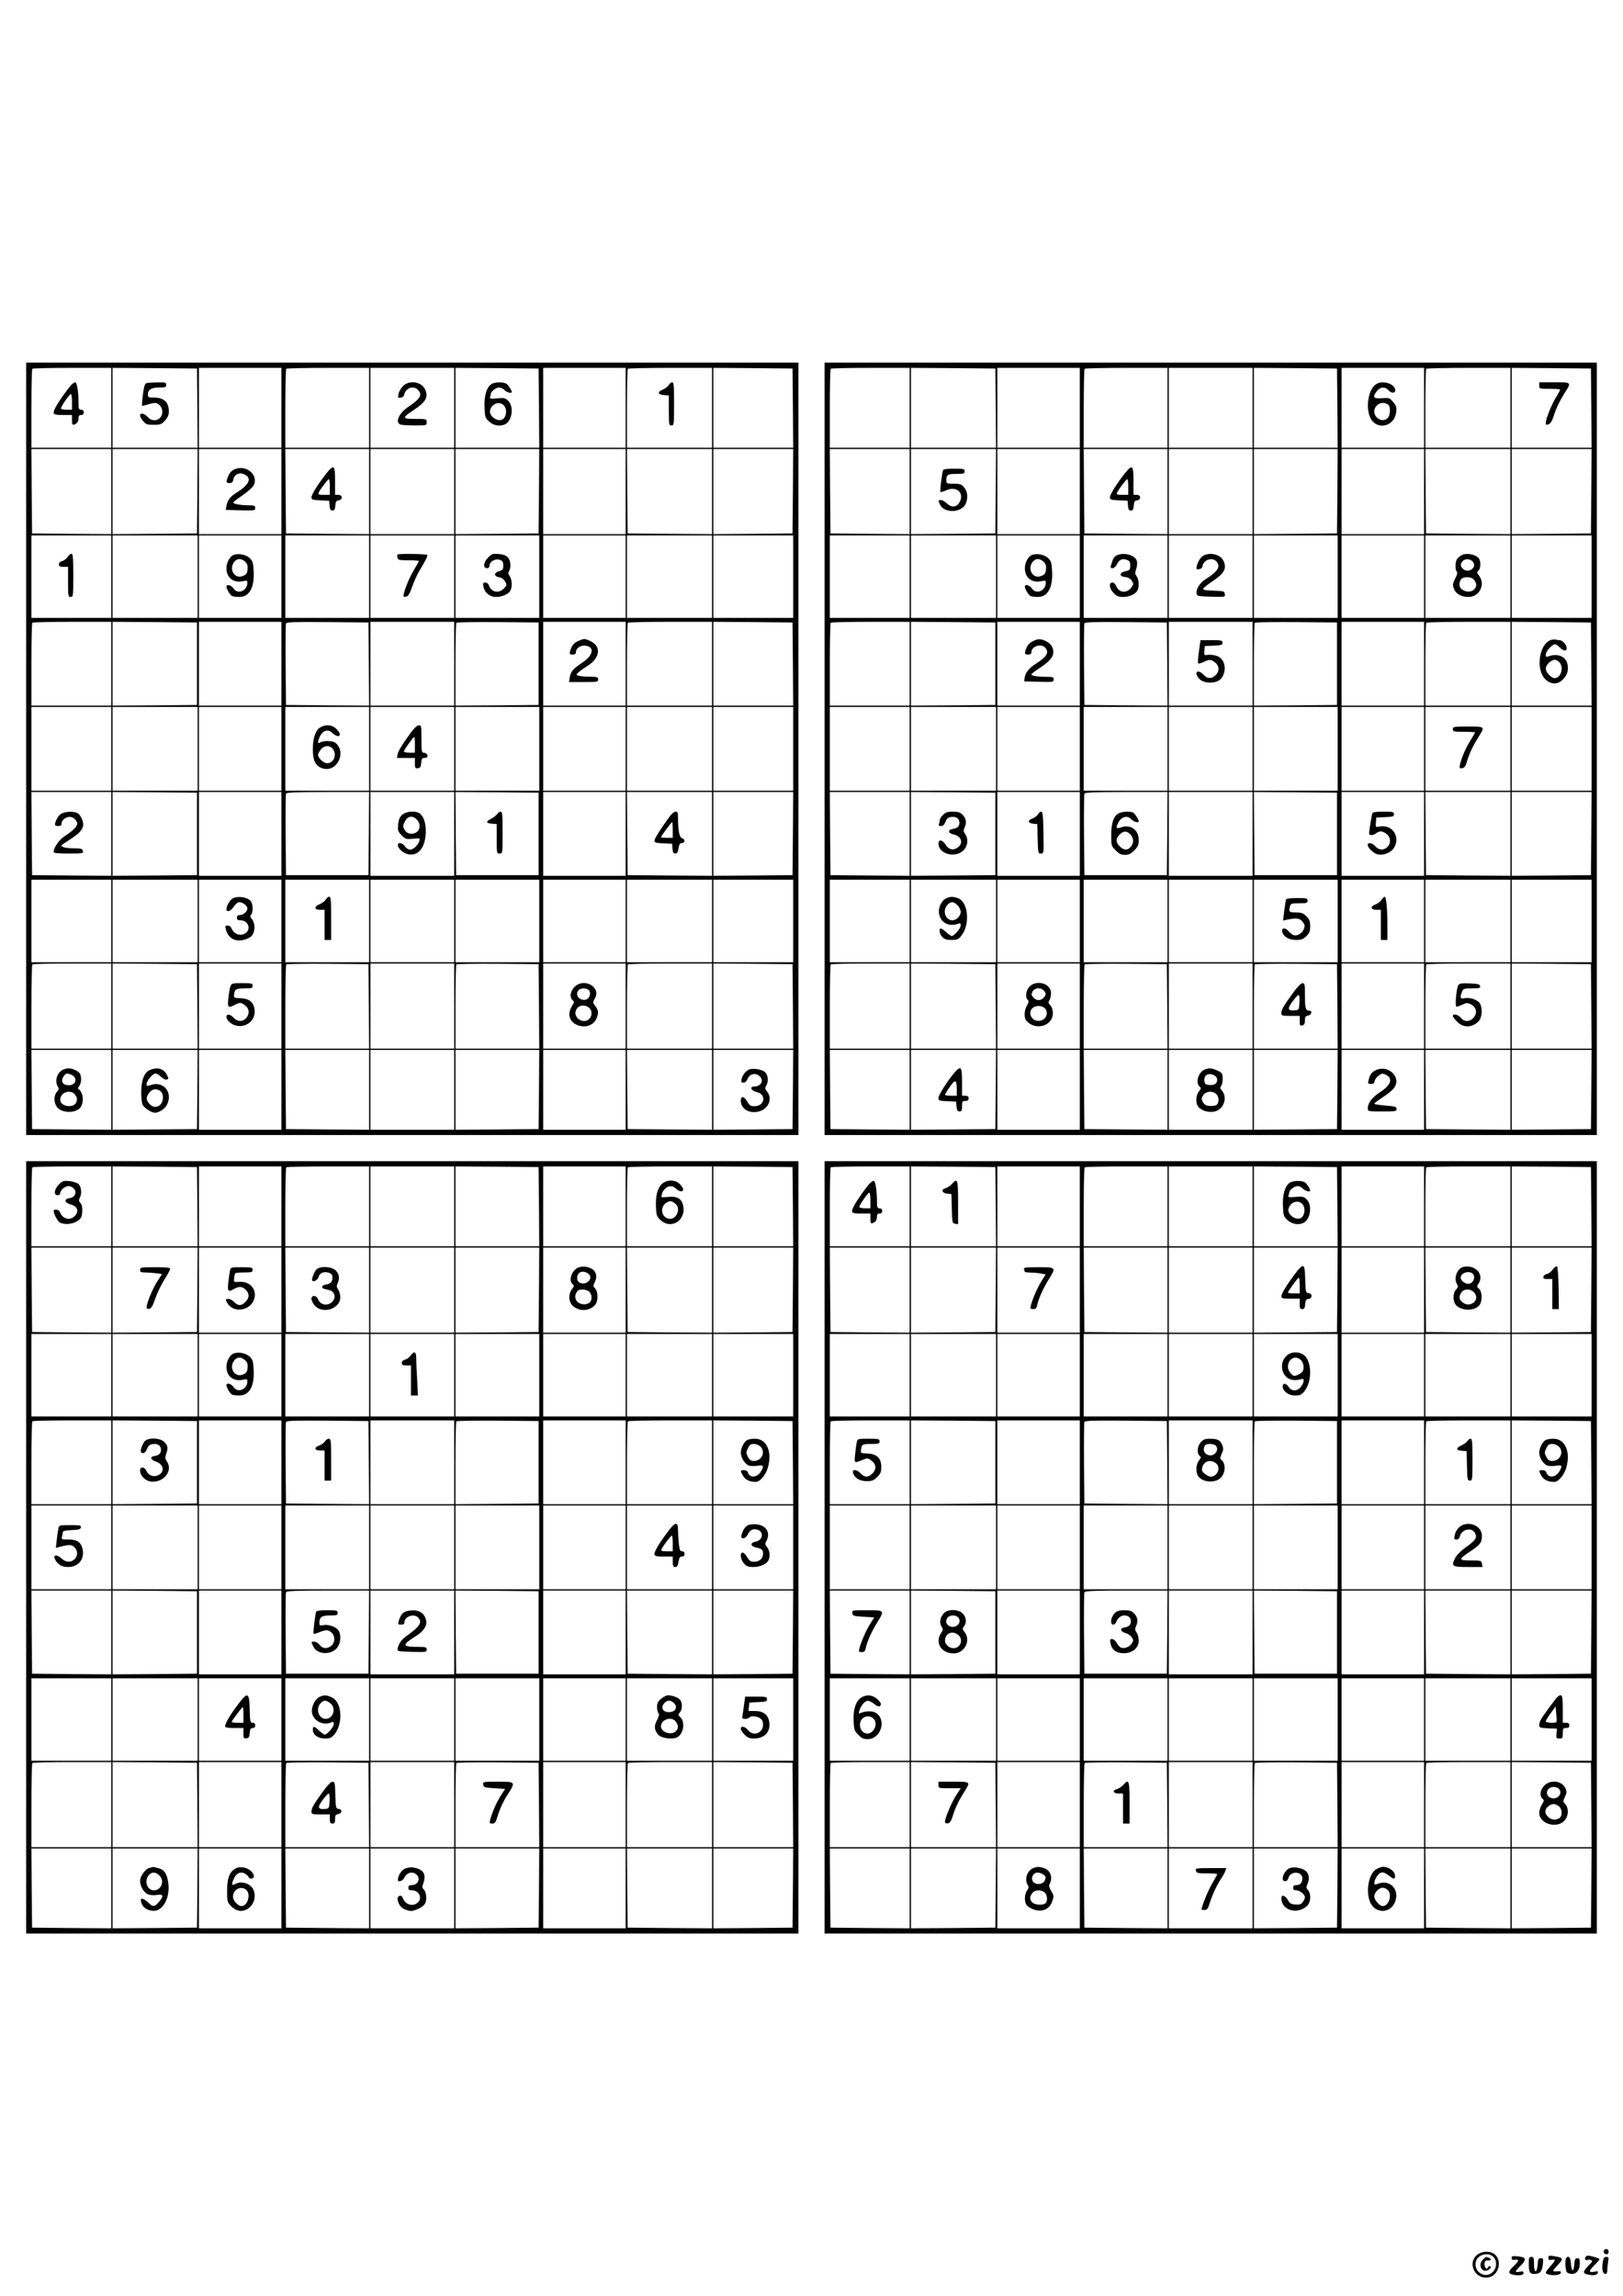 <?xml version="1.0" standalone="no"?>
<!DOCTYPE svg PUBLIC "-//W3C//DTD SVG 20010904//EN"
 "http://www.w3.org/TR/2001/REC-SVG-20010904/DTD/svg10.dtd">
<svg version="1.0" xmlns="http://www.w3.org/2000/svg"
 width="1240pt" height="1754pt" viewBox="0 0 1240 1754"
 preserveAspectRatio="xMidYMid meet">

<g transform="translate(0,1754) scale(0.1,-0.1)"
fill="#000000" stroke="none">
<path d="M200 11820 l0 -2950 2950 0 2950 0 0 2950 0 2950 -2950 0 -2950 0 0
-2950z m650 2605 l0 -305 -305 0 -305 0 0 298 c0 164 3 302 7 305 3 4 141 7
305 7 l298 0 0 -305z m658 -2 l2 -303 -325 0 -325 0 0 305 0 305 323 -2 322
-3 3 -302z m642 2 l0 -305 -315 0 -315 0 0 305 0 305 315 0 315 0 0 -305z
m670 0 l0 -305 -320 0 -320 0 0 298 c0 164 3 302 7 305 3 4 147 7 320 7 l313
0 0 -305z m650 0 l0 -305 -320 0 -320 0 0 305 0 305 320 0 320 0 0 -305z m648
-2 l2 -303 -320 0 -320 0 0 305 0 305 318 -2 317 -3 3 -302z m662 2 l0 -305
-315 0 -315 0 0 305 0 305 315 0 315 0 0 -305z m660 0 l0 -305 -325 0 -325 0
0 298 c0 164 3 302 7 305 3 4 150 7 325 7 l318 0 0 -305z m618 -2 l2 -303
-305 0 -305 0 0 305 0 305 303 -2 302 -3 3 -302z m-5208 -638 l0 -325 -302 2
-303 3 -3 323 -2 322 305 0 305 0 0 -325z m658 3 l-3 -323 -322 -3 -323 -2 0
325 0 325 325 0 325 0 -2 -322z m642 -3 l0 -325 -315 0 -315 0 0 325 0 325
315 0 315 0 0 -325z m670 0 l0 -325 -317 2 -318 3 -3 323 -2 322 320 0 320 0
0 -325z m650 0 l0 -325 -320 0 -320 0 0 325 0 325 320 0 320 0 0 -325z m648 3
l-3 -323 -317 -3 -318 -2 0 325 0 325 320 0 320 0 -2 -322z m662 -3 l0 -325
-315 0 -315 0 0 325 0 325 315 0 315 0 0 -325z m660 0 l0 -325 -322 2 -323 3
-3 323 -2 322 325 0 325 0 0 -325z m618 3 l-3 -323 -302 -3 -303 -2 0 325 0
325 305 0 305 0 -2 -322z m-5208 -653 l0 -315 -305 0 -305 0 0 315 0 315 305
0 305 0 0 -315z m660 0 l0 -315 -325 0 -325 0 0 315 0 315 325 0 325 0 0 -315z
m640 0 l0 -315 -315 0 -315 0 0 315 0 315 315 0 315 0 0 -315z m670 0 l0 -315
-320 0 -320 0 0 315 0 315 320 0 320 0 0 -315z m650 0 l0 -315 -320 0 -320 0
0 315 0 315 320 0 320 0 0 -315z m650 0 l0 -315 -320 0 -320 0 0 315 0 315
320 0 320 0 0 -315z m660 0 l0 -315 -315 0 -315 0 0 315 0 315 315 0 315 0 0
-315z m660 0 l0 -315 -325 0 -325 0 0 315 0 315 325 0 325 0 0 -315z m620 0
l0 -315 -305 0 -305 0 0 315 0 315 305 0 305 0 0 -315z m-5210 -665 l0 -320
-305 0 -305 0 0 313 c0 173 3 317 7 320 3 4 141 7 305 7 l298 0 0 -320z m655
0 l0 -315 -322 -3 -323 -2 0 320 0 320 323 -2 322 -3 0 -315z m645 0 l0 -320
-315 0 -315 0 0 320 0 320 315 0 315 0 0 -320z m668 -3 l2 -317 -317 2 -318 3
-3 305 c-1 168 0 311 3 318 3 10 71 12 317 10 l313 -3 3 -318z m652 3 l0 -320
-320 0 -320 0 0 320 0 320 320 0 320 0 0 -320z m645 0 l0 -315 -317 -3 -318
-2 0 313 c0 173 3 317 7 320 4 4 146 6 317 5 l311 -3 0 -315z m665 0 l0 -320
-315 0 -315 0 0 320 0 320 315 0 315 0 0 -320z m660 0 l0 -320 -325 0 -325 0
0 313 c0 173 3 317 7 320 3 4 150 7 325 7 l318 0 0 -320z m618 -2 l2 -318
-305 0 -305 0 0 320 0 320 303 -2 302 -3 3 -317z m-5208 -648 l0 -320 -305 0
-305 0 0 320 0 320 305 0 305 0 0 -320z m660 0 l0 -320 -325 0 -325 0 0 320 0
320 325 0 325 0 0 -320z m640 0 l0 -320 -315 0 -315 0 0 320 0 320 315 0 315
0 0 -320z m670 0 l0 -320 -320 0 -320 0 0 320 0 320 320 0 320 0 0 -320z m650
0 l0 -320 -320 0 -320 0 0 320 0 320 320 0 320 0 0 -320z m650 0 l0 -320 -320
0 -320 0 0 320 0 320 320 0 320 0 0 -320z m660 0 l0 -320 -315 0 -315 0 0 320
0 320 315 0 315 0 0 -320z m660 0 l0 -320 -325 0 -325 0 0 320 0 320 325 0
325 0 0 -320z m620 0 l0 -320 -305 0 -305 0 0 320 0 320 305 0 305 0 0 -320z
m-5210 -650 l0 -320 -302 2 -303 3 -3 318 -2 317 305 0 305 0 0 -320z m655 0
l0 -315 -322 -3 -323 -2 0 320 0 320 323 -2 322 -3 0 -315z m645 0 l0 -320
-315 0 -315 0 0 320 0 320 315 0 315 0 0 -320z m668 3 l-3 -318 -315 0 -315 0
-3 305 c-1 168 0 310 3 317 3 10 75 13 320 13 l315 0 -2 -317z m652 -3 l0
-320 -320 0 -320 0 0 320 0 320 320 0 320 0 0 -320z m645 0 l0 -315 -315 0
-315 0 -3 318 -2 317 317 -2 318 -3 0 -315z m665 0 l0 -320 -315 0 -315 0 0
320 0 320 315 0 315 0 0 -320z m660 0 l0 -320 -322 2 -323 3 -3 318 -2 317
325 0 325 0 0 -320z m618 3 l-3 -318 -302 -3 -303 -2 0 320 0 320 305 0 305 0
-2 -317z m-5208 -668 l0 -315 -305 0 -305 0 0 315 0 315 305 0 305 0 0 -315z
m660 0 l0 -315 -325 0 -325 0 0 315 0 315 325 0 325 0 0 -315z m640 0 l0 -315
-315 0 -315 0 0 315 0 315 315 0 315 0 0 -315z m670 0 l0 -315 -320 0 -320 0
0 315 0 315 320 0 320 0 0 -315z m650 0 l0 -315 -320 0 -320 0 0 315 0 315
320 0 320 0 0 -315z m650 0 l0 -315 -320 0 -320 0 0 315 0 315 320 0 320 0 0
-315z m660 0 l0 -315 -315 0 -315 0 0 315 0 315 315 0 315 0 0 -315z m660 0
l0 -315 -325 0 -325 0 0 315 0 315 325 0 325 0 0 -315z m620 0 l0 -315 -305 0
-305 0 0 315 0 315 305 0 305 0 0 -315z m-5210 -650 l0 -325 -305 0 -305 0 0
318 c0 175 3 322 7 325 3 4 141 7 305 7 l298 0 0 -325z m658 -2 l2 -323 -325
0 -325 0 0 325 0 325 323 -2 322 -3 3 -322z m642 2 l0 -325 -315 0 -315 0 0
325 0 325 315 0 315 0 0 -325z m668 -2 l2 -323 -320 0 -320 0 0 318 c0 175 3
322 7 325 4 4 146 6 317 5 l311 -3 3 -322z m652 2 l0 -325 -320 0 -320 0 0
325 0 325 320 0 320 0 0 -325z m648 -2 l2 -323 -320 0 -320 0 0 318 c0 175 3
322 7 325 4 4 146 6 317 5 l311 -3 3 -322z m662 2 l0 -325 -315 0 -315 0 0
325 0 325 315 0 315 0 0 -325z m660 0 l0 -325 -325 0 -325 0 0 318 c0 175 3
322 7 325 3 4 150 7 325 7 l318 0 0 -325z m618 -2 l2 -323 -305 0 -305 0 0
325 0 325 303 -2 302 -3 3 -322z m-5208 -638 l0 -305 -302 2 -303 3 -3 303 -2
302 305 0 305 0 0 -305z m658 3 l-3 -303 -322 -3 -323 -2 0 305 0 305 325 0
325 0 -2 -302z m642 -3 l0 -305 -315 0 -315 0 0 305 0 305 315 0 315 0 0 -305z
m670 0 l0 -305 -317 2 -318 3 -3 303 -2 302 320 0 320 0 0 -305z m650 0 l0
-305 -320 0 -320 0 0 305 0 305 320 0 320 0 0 -305z m648 3 l-3 -303 -317 -3
-318 -2 0 305 0 305 320 0 320 0 -2 -302z m662 -3 l0 -305 -315 0 -315 0 0
305 0 305 315 0 315 0 0 -305z m660 0 l0 -305 -322 2 -323 3 -3 303 -2 302
325 0 325 0 0 -305z m618 3 l-3 -303 -302 -3 -303 -2 0 305 0 305 305 0 305 0
-2 -302z"/>
<path d="M543 14598 c-32 -36 -98 -130 -116 -165 -30 -57 -25 -63 53 -63 l70
0 0 -40 c0 -33 3 -38 18 -33 22 9 32 23 32 51 0 15 6 22 20 22 13 0 20 7 20
20 0 13 -7 20 -20 20 -17 0 -20 7 -20 53 0 84 -12 157 -25 157 -6 0 -21 -10
-32 -22z m7 -128 l0 -60 -39 0 c-22 0 -42 4 -45 8 -6 9 64 112 76 112 4 0 8
-27 8 -60z"/>
<path d="M1119 14613 c-12 -3 -19 -25 -27 -86 -6 -45 -9 -84 -6 -86 2 -2 23 2
46 10 24 8 50 12 58 11 29 -7 50 -35 50 -67 0 -63 -70 -88 -112 -40 -24 27
-58 34 -58 11 0 -8 11 -28 24 -43 21 -25 31 -28 81 -28 51 0 59 3 86 33 20 22
29 43 29 67 0 74 -37 108 -115 108 -40 0 -45 3 -45 23 0 38 26 54 86 54 47 0
54 2 54 20 0 18 -6 20 -67 19 -38 -1 -75 -3 -84 -6z"/>
<path d="M3081 14593 c-16 -16 -33 -43 -36 -61 -6 -31 -5 -33 16 -30 14 2 25
11 27 23 10 51 72 73 105 37 36 -39 20 -67 -75 -131 -72 -48 -103 -122 -55
-135 12 -3 61 -6 110 -6 86 0 87 0 87 25 0 25 -1 25 -86 25 -104 0 -105 7 -10
70 90 60 110 97 84 155 -27 59 -118 74 -167 28z"/>
<path d="M3753 14605 c-36 -25 -56 -94 -51 -180 3 -72 6 -79 36 -106 34 -31
85 -39 123 -19 52 28 66 134 23 177 -23 23 -31 25 -86 20 -50 -4 -59 -3 -54
10 3 8 6 19 6 24 0 18 40 49 63 49 13 0 32 -9 42 -20 16 -18 55 -28 55 -14 0
12 -24 50 -39 61 -22 17 -92 16 -118 -2z m103 -170 c18 -27 12 -76 -11 -95
-37 -31 -115 22 -100 69 17 55 82 70 111 26z"/>
<path d="M5110 14599 c-7 -11 -27 -27 -46 -35 -44 -18 -39 -38 9 -42 l37 -3 0
-115 c0 -107 1 -114 20 -114 19 0 20 7 20 165 0 138 -2 165 -15 165 -8 0 -19
-9 -25 -21z"/>
<path d="M1792 13955 c-21 -9 -38 -27 -47 -49 -20 -48 -19 -56 9 -56 18 0 25
7 29 28 8 40 48 57 87 37 56 -29 34 -78 -61 -137 -50 -30 -74 -63 -80 -108
l-4 -25 113 -3 c107 -3 112 -2 112 18 0 17 -6 20 -47 20 -65 0 -124 11 -121
22 2 5 35 30 73 56 38 26 76 60 84 76 38 79 -60 160 -147 121z"/>
<path d="M2497 13928 c-61 -76 -117 -165 -117 -186 0 -19 7 -21 68 -24 l67 -3
3 -37 c2 -29 8 -38 22 -38 14 0 20 9 22 38 2 30 7 38 26 40 32 5 30 42 -3 42
l-25 0 0 105 c0 122 -8 130 -63 63z m23 -108 l0 -60 -46 0 c-37 0 -45 3 -40
15 8 22 70 104 79 105 4 0 7 -27 7 -60z"/>
<path d="M516 13285 c-9 -14 -27 -27 -41 -31 -16 -4 -25 -13 -25 -25 0 -15 7
-19 35 -19 l35 0 0 -115 c0 -108 1 -115 20 -115 19 0 20 7 20 165 0 134 -3
165 -14 165 -7 0 -21 -11 -30 -25z"/>
<path d="M1783 13300 c-28 -11 -53 -59 -53 -100 0 -74 54 -116 128 -99 27 6
32 4 32 -12 0 -63 -74 -93 -106 -44 -16 25 -54 35 -54 15 0 -20 29 -68 45 -74
9 -3 34 -6 54 -6 76 0 116 72 109 196 -3 63 -7 78 -29 100 -29 28 -89 40 -126
24z m87 -48 c16 -13 23 -29 22 -50 -1 -39 -8 -51 -37 -62 -68 -26 -112 61 -59
115 21 20 47 19 74 -3z"/>
<path d="M3037 13304 c-3 -3 -3 -14 0 -25 5 -17 15 -19 84 -19 44 0 79 -2 79
-6 0 -3 -18 -35 -40 -72 -38 -62 -86 -189 -76 -199 3 -3 13 -2 24 1 13 5 26
28 41 74 13 37 37 91 54 120 52 86 66 115 61 123 -5 8 -219 11 -227 3z"/>
<path d="M3730 13282 c-36 -36 -42 -82 -10 -82 13 0 20 7 20 20 0 30 45 55 78
44 22 -8 27 -16 27 -44 0 -30 -4 -35 -33 -44 -41 -11 -39 -39 3 -46 18 -3 35
-15 44 -32 15 -25 14 -29 -8 -52 -40 -43 -99 -30 -116 24 -4 11 -15 20 -27 20
-18 0 -20 -4 -14 -32 9 -47 48 -78 97 -78 46 0 94 22 109 49 15 29 12 83 -5
109 -12 16 -13 27 -5 41 16 30 12 76 -8 101 -13 16 -32 24 -70 28 -47 4 -54 2
-82 -26z"/>
<path d="M4419 12644 c-35 -15 -51 -35 -64 -81 -5 -20 -2 -23 19 -23 19 0 26
5 26 18 0 30 34 54 71 50 74 -7 63 -73 -21 -129 -71 -47 -90 -69 -97 -113 l-6
-36 112 0 c104 0 111 1 111 20 0 18 -7 20 -67 21 -38 0 -76 4 -86 8 -17 6 -16
8 5 27 13 12 40 31 60 43 106 63 116 158 22 197 -40 17 -40 17 -85 -2z"/>
<path d="M2449 11985 c-38 -20 -59 -82 -59 -168 0 -87 21 -129 73 -146 110
-37 190 125 98 196 -20 15 -86 17 -112 3 -21 -12 -24 -4 -10 33 22 56 65 73
100 38 11 -11 28 -21 37 -23 29 -5 27 21 -4 52 -34 34 -79 39 -123 15z m97
-170 c29 -44 2 -105 -46 -105 -29 0 -70 39 -70 65 0 7 9 24 21 39 27 35 72 35
95 1z"/>
<path d="M3142 11948 c-72 -100 -99 -143 -104 -170 l-5 -28 68 0 69 0 0 -41
c0 -36 2 -40 23 -37 18 2 23 10 25 41 2 28 8 37 21 37 10 0 20 3 24 6 11 11
-5 34 -24 34 -17 0 -19 9 -19 105 0 98 -1 105 -20 105 -12 0 -34 -20 -58 -52z
m28 -98 l0 -60 -39 0 c-22 0 -42 4 -45 8 -4 7 70 112 79 112 3 0 5 -27 5 -60z"/>
<path d="M469 11325 c-23 -12 -49 -59 -49 -86 0 -5 11 -9 25 -9 18 0 25 5 25
18 0 26 31 52 62 52 27 0 58 -27 58 -52 0 -21 -37 -58 -93 -93 -44 -28 -87
-89 -87 -123 0 -9 33 -12 114 -12 109 0 114 1 109 20 -5 17 -14 20 -72 20 -66
0 -105 13 -86 28 6 4 35 23 65 43 62 41 85 64 94 96 9 28 -16 88 -42 102 -29
15 -92 13 -123 -4z"/>
<path d="M3074 11317 c-20 -18 -28 -35 -32 -75 -4 -47 -2 -53 27 -83 30 -30
35 -31 87 -26 53 5 55 5 48 -16 -10 -34 -45 -67 -71 -67 -13 0 -29 10 -39 25
-18 27 -54 34 -54 11 0 -30 44 -67 86 -73 77 -10 128 62 127 183 0 65 -21 117
-52 134 -35 18 -98 12 -127 -13z m116 -44 c37 -48 6 -107 -55 -101 -20 2 -34
12 -44 30 -14 24 -14 30 2 62 22 46 64 50 97 9z"/>
<path d="M3798 11321 c-7 -10 -28 -26 -45 -35 -43 -22 -42 -34 5 -38 l37 -3 0
-113 c0 -110 0 -112 23 -112 22 0 22 1 22 160 0 133 -2 160 -14 160 -8 0 -21
-8 -28 -19z"/>
<path d="M5120 11308 c-69 -94 -120 -174 -120 -189 0 -15 11 -19 68 -21 l67
-3 3 -37 c2 -29 8 -38 21 -38 14 0 20 10 25 40 5 31 11 40 26 40 26 0 26 30 1
37 -20 5 -31 60 -31 156 0 39 -3 47 -18 47 -10 0 -29 -15 -42 -32z m20 -108
l0 -60 -45 0 c-25 0 -45 2 -45 5 0 8 80 115 85 115 3 0 5 -27 5 -60z"/>
<path d="M1783 10680 c-23 -9 -53 -57 -53 -85 0 -26 34 -16 55 18 11 17 28 33
38 35 25 5 67 -25 67 -47 0 -24 -31 -51 -58 -51 -15 0 -22 -6 -22 -20 0 -15 7
-20 28 -20 54 0 81 -60 44 -93 -38 -34 -97 -16 -115 36 -4 9 -16 17 -28 17
-18 0 -20 -4 -14 -27 20 -84 96 -111 183 -64 41 22 49 103 14 144 -12 13 -13
20 -4 29 15 15 16 72 2 98 -17 33 -90 49 -137 30z"/>
<path d="M2490 10669 c-7 -11 -27 -27 -46 -35 -46 -19 -45 -44 1 -44 l35 0 0
-115 0 -115 25 0 25 0 0 165 c0 138 -2 165 -15 165 -8 0 -19 -9 -25 -21z"/>
<path d="M1761 10007 c-5 -13 -12 -53 -16 -90 -8 -75 -3 -80 51 -52 38 20 46
19 78 -6 32 -25 34 -66 6 -97 -27 -29 -66 -28 -94 3 -27 29 -56 33 -56 7 0
-27 42 -62 82 -68 80 -13 147 52 132 131 -9 52 -44 78 -106 80 -52 2 -53 2
-49 31 4 38 15 44 84 44 50 0 57 2 57 20 0 18 -7 20 -80 20 -75 0 -81 -2 -89
-23z"/>
<path d="M4389 10001 c-32 -33 -39 -80 -14 -101 13 -11 13 -16 -5 -45 -35 -57
-23 -112 30 -140 60 -31 129 -13 155 40 20 44 19 67 -7 100 -20 26 -20 28 -4
56 52 88 -80 164 -155 90z m111 -26 c18 -22 4 -64 -24 -71 -50 -12 -88 40 -54
74 17 17 63 15 78 -3z m-2 -131 c26 -18 29 -60 5 -86 -43 -47 -128 8 -102 66
17 37 60 46 97 20z"/>
<path d="M484 9370 c-47 -19 -69 -87 -42 -130 10 -16 9 -23 -7 -40 -24 -26
-25 -79 -2 -113 30 -46 126 -55 173 -16 25 21 35 78 19 115 -8 19 -19 34 -25
34 -7 0 -5 9 4 22 18 25 21 70 6 98 -10 18 -60 41 -89 39 -9 0 -26 -4 -37 -9z
m59 -39 c53 -21 40 -81 -18 -81 -45 0 -64 30 -40 66 17 27 23 28 58 15z m33
-157 c13 -19 15 -32 8 -52 -18 -51 -124 -36 -124 17 0 59 84 85 116 35z"/>
<path d="M1144 9366 c-43 -19 -65 -78 -65 -172 0 -40 5 -83 11 -94 13 -25 68
-60 93 -60 31 0 76 29 92 60 50 97 -29 189 -129 150 -22 -8 -26 -7 -26 9 0 25
47 81 68 81 9 0 28 -12 43 -26 17 -16 34 -24 44 -20 14 5 14 8 0 36 -25 48
-73 61 -131 36z m81 -160 c28 -20 26 -83 -4 -108 -27 -21 -57 -17 -83 14 -23
27 -23 49 3 82 23 29 55 33 84 12z"/>
<path d="M5725 9371 c-28 -12 -51 -41 -59 -73 -5 -24 -3 -28 14 -28 13 0 24
10 30 25 14 38 53 52 85 31 47 -31 25 -86 -35 -86 -35 0 -20 -33 19 -41 79
-16 66 -109 -15 -109 -29 0 -38 6 -55 35 -25 43 -49 46 -49 7 0 -63 65 -102
139 -82 73 19 105 98 62 151 -17 22 -18 26 -4 52 17 33 10 78 -15 100 -21 18
-90 29 -117 18z"/>
<path d="M6300 11820 l0 -2950 2950 0 2950 0 0 2950 0 2950 -2950 0 -2950 0 0
-2950z m650 2605 l0 -305 -305 0 -305 0 0 298 c0 164 3 302 7 305 3 4 141 7
305 7 l298 0 0 -305z m658 -2 l2 -303 -325 0 -325 0 0 305 0 305 323 -2 322
-3 3 -302z m642 2 l0 -305 -315 0 -315 0 0 305 0 305 315 0 315 0 0 -305z
m670 0 l0 -305 -320 0 -320 0 0 298 c0 164 3 302 7 305 3 4 147 7 320 7 l313
0 0 -305z m650 0 l0 -305 -320 0 -320 0 0 305 0 305 320 0 320 0 0 -305z m648
-2 l2 -303 -320 0 -320 0 0 305 0 305 318 -2 317 -3 3 -302z m662 2 l0 -305
-315 0 -315 0 0 305 0 305 315 0 315 0 0 -305z m660 0 l0 -305 -325 0 -325 0
0 298 c0 164 3 302 7 305 3 4 150 7 325 7 l318 0 0 -305z m618 -2 l2 -303
-305 0 -305 0 0 305 0 305 303 -2 302 -3 3 -302z m-5208 -638 l0 -325 -302 2
-303 3 -3 323 -2 322 305 0 305 0 0 -325z m658 3 l-3 -323 -322 -3 -323 -2 0
325 0 325 325 0 325 0 -2 -322z m642 -3 l0 -325 -315 0 -315 0 0 325 0 325
315 0 315 0 0 -325z m670 0 l0 -325 -317 2 -318 3 -3 323 -2 322 320 0 320 0
0 -325z m650 0 l0 -325 -320 0 -320 0 0 325 0 325 320 0 320 0 0 -325z m648 3
l-3 -323 -317 -3 -318 -2 0 325 0 325 320 0 320 0 -2 -322z m662 -3 l0 -325
-315 0 -315 0 0 325 0 325 315 0 315 0 0 -325z m660 0 l0 -325 -322 2 -323 3
-3 323 -2 322 325 0 325 0 0 -325z m618 3 l-3 -323 -302 -3 -303 -2 0 325 0
325 305 0 305 0 -2 -322z m-5208 -653 l0 -315 -305 0 -305 0 0 315 0 315 305
0 305 0 0 -315z m660 0 l0 -315 -325 0 -325 0 0 315 0 315 325 0 325 0 0 -315z
m640 0 l0 -315 -315 0 -315 0 0 315 0 315 315 0 315 0 0 -315z m670 0 l0 -315
-320 0 -320 0 0 315 0 315 320 0 320 0 0 -315z m650 0 l0 -315 -320 0 -320 0
0 315 0 315 320 0 320 0 0 -315z m650 0 l0 -315 -320 0 -320 0 0 315 0 315
320 0 320 0 0 -315z m660 0 l0 -315 -315 0 -315 0 0 315 0 315 315 0 315 0 0
-315z m660 0 l0 -315 -325 0 -325 0 0 315 0 315 325 0 325 0 0 -315z m620 0
l0 -315 -305 0 -305 0 0 315 0 315 305 0 305 0 0 -315z m-5210 -665 l0 -320
-305 0 -305 0 0 313 c0 173 3 317 7 320 3 4 141 7 305 7 l298 0 0 -320z m655
0 l0 -315 -322 -3 -323 -2 0 320 0 320 323 -2 322 -3 0 -315z m645 0 l0 -320
-315 0 -315 0 0 320 0 320 315 0 315 0 0 -320z m668 -3 l2 -317 -317 2 -318 3
-3 305 c-1 168 0 311 3 318 3 10 71 12 317 10 l313 -3 3 -318z m652 3 l0 -320
-320 0 -320 0 0 320 0 320 320 0 320 0 0 -320z m645 0 l0 -315 -317 -3 -318
-2 0 313 c0 173 3 317 7 320 4 4 146 6 317 5 l311 -3 0 -315z m665 0 l0 -320
-315 0 -315 0 0 320 0 320 315 0 315 0 0 -320z m660 0 l0 -320 -325 0 -325 0
0 313 c0 173 3 317 7 320 3 4 150 7 325 7 l318 0 0 -320z m618 -2 l2 -318
-305 0 -305 0 0 320 0 320 303 -2 302 -3 3 -317z m-5208 -648 l0 -320 -305 0
-305 0 0 320 0 320 305 0 305 0 0 -320z m660 0 l0 -320 -325 0 -325 0 0 320 0
320 325 0 325 0 0 -320z m640 0 l0 -320 -315 0 -315 0 0 320 0 320 315 0 315
0 0 -320z m670 0 l0 -320 -320 0 -320 0 0 320 0 320 320 0 320 0 0 -320z m650
0 l0 -320 -320 0 -320 0 0 320 0 320 320 0 320 0 0 -320z m650 0 l0 -320 -320
0 -320 0 0 320 0 320 320 0 320 0 0 -320z m660 0 l0 -320 -315 0 -315 0 0 320
0 320 315 0 315 0 0 -320z m660 0 l0 -320 -325 0 -325 0 0 320 0 320 325 0
325 0 0 -320z m620 0 l0 -320 -305 0 -305 0 0 320 0 320 305 0 305 0 0 -320z
m-5210 -650 l0 -320 -302 2 -303 3 -3 318 -2 317 305 0 305 0 0 -320z m655 0
l0 -315 -322 -3 -323 -2 0 320 0 320 323 -2 322 -3 0 -315z m645 0 l0 -320
-315 0 -315 0 0 320 0 320 315 0 315 0 0 -320z m668 3 l-3 -318 -315 0 -315 0
-3 305 c-1 168 0 310 3 317 3 10 75 13 320 13 l315 0 -2 -317z m652 -3 l0
-320 -320 0 -320 0 0 320 0 320 320 0 320 0 0 -320z m645 0 l0 -315 -315 0
-315 0 -3 318 -2 317 317 -2 318 -3 0 -315z m665 0 l0 -320 -315 0 -315 0 0
320 0 320 315 0 315 0 0 -320z m660 0 l0 -320 -322 2 -323 3 -3 318 -2 317
325 0 325 0 0 -320z m618 3 l-3 -318 -302 -3 -303 -2 0 320 0 320 305 0 305 0
-2 -317z m-5208 -668 l0 -315 -305 0 -305 0 0 315 0 315 305 0 305 0 0 -315z
m660 0 l0 -315 -325 0 -325 0 0 315 0 315 325 0 325 0 0 -315z m640 0 l0 -315
-315 0 -315 0 0 315 0 315 315 0 315 0 0 -315z m670 0 l0 -315 -320 0 -320 0
0 315 0 315 320 0 320 0 0 -315z m650 0 l0 -315 -320 0 -320 0 0 315 0 315
320 0 320 0 0 -315z m650 0 l0 -315 -320 0 -320 0 0 315 0 315 320 0 320 0 0
-315z m660 0 l0 -315 -315 0 -315 0 0 315 0 315 315 0 315 0 0 -315z m660 0
l0 -315 -325 0 -325 0 0 315 0 315 325 0 325 0 0 -315z m620 0 l0 -315 -305 0
-305 0 0 315 0 315 305 0 305 0 0 -315z m-5210 -650 l0 -325 -305 0 -305 0 0
318 c0 175 3 322 7 325 3 4 141 7 305 7 l298 0 0 -325z m658 -2 l2 -323 -325
0 -325 0 0 325 0 325 323 -2 322 -3 3 -322z m642 2 l0 -325 -315 0 -315 0 0
325 0 325 315 0 315 0 0 -325z m668 -2 l2 -323 -320 0 -320 0 0 318 c0 175 3
322 7 325 4 4 146 6 317 5 l311 -3 3 -322z m652 2 l0 -325 -320 0 -320 0 0
325 0 325 320 0 320 0 0 -325z m648 -2 l2 -323 -320 0 -320 0 0 318 c0 175 3
322 7 325 4 4 146 6 317 5 l311 -3 3 -322z m662 2 l0 -325 -315 0 -315 0 0
325 0 325 315 0 315 0 0 -325z m660 0 l0 -325 -325 0 -325 0 0 318 c0 175 3
322 7 325 3 4 150 7 325 7 l318 0 0 -325z m618 -2 l2 -323 -305 0 -305 0 0
325 0 325 303 -2 302 -3 3 -322z m-5208 -638 l0 -305 -302 2 -303 3 -3 303 -2
302 305 0 305 0 0 -305z m658 3 l-3 -303 -322 -3 -323 -2 0 305 0 305 325 0
325 0 -2 -302z m642 -3 l0 -305 -315 0 -315 0 0 305 0 305 315 0 315 0 0 -305z
m670 0 l0 -305 -317 2 -318 3 -3 303 -2 302 320 0 320 0 0 -305z m650 0 l0
-305 -320 0 -320 0 0 305 0 305 320 0 320 0 0 -305z m648 3 l-3 -303 -317 -3
-318 -2 0 305 0 305 320 0 320 0 -2 -302z m662 -3 l0 -305 -315 0 -315 0 0
305 0 305 315 0 315 0 0 -305z m660 0 l0 -305 -322 2 -323 3 -3 303 -2 302
325 0 325 0 0 -305z m618 3 l-3 -303 -302 -3 -303 -2 0 305 0 305 305 0 305 0
-2 -302z"/>
<path d="M10512 14604 c-70 -48 -83 -225 -22 -286 63 -62 167 -20 177 73 4 39
1 50 -23 78 -26 32 -30 33 -86 29 -66 -5 -75 8 -37 56 25 31 62 34 86 6 22
-26 53 -26 53 -1 0 49 -99 80 -148 45z m96 -157 c17 -14 15 -77 -5 -99 -21
-24 -58 -23 -83 2 -59 59 21 148 88 97z"/>
<path d="M11760 14595 c0 -25 1 -25 80 -25 44 0 80 -3 80 -6 0 -4 -14 -30 -31
-58 -35 -56 -79 -166 -79 -196 0 -16 4 -18 21 -11 15 5 27 25 39 62 19 60 45
115 90 186 46 73 46 73 -85 73 l-115 0 0 -25z"/>
<path d="M7205 13948 c-9 -27 -25 -161 -20 -166 2 -3 23 3 45 13 71 32 131
-11 108 -76 -18 -53 -65 -63 -104 -24 -14 14 -34 25 -44 25 -23 0 -24 -1 -9
-33 33 -72 171 -65 199 9 17 44 12 91 -14 121 -21 24 -31 28 -80 28 -51 0 -56
2 -56 22 0 47 9 53 76 53 57 0 64 2 64 20 0 18 -7 20 -80 20 -56 0 -82 -4 -85
-12z"/>
<path d="M8597 13928 c-61 -76 -117 -165 -117 -186 0 -19 7 -21 68 -24 l67 -3
3 -37 c2 -29 8 -38 22 -38 14 0 20 9 22 38 2 30 7 38 26 40 32 5 30 42 -3 42
l-25 0 0 105 c0 122 -8 130 -63 63z m23 -108 l0 -60 -46 0 c-37 0 -45 3 -40
15 8 22 70 104 79 105 4 0 7 -27 7 -60z"/>
<path d="M7883 13300 c-28 -11 -53 -59 -53 -100 0 -74 54 -116 128 -99 27 6
32 4 32 -12 0 -63 -74 -93 -106 -44 -16 25 -54 35 -54 15 0 -20 29 -68 45 -74
9 -3 34 -6 54 -6 76 0 116 72 109 196 -3 63 -7 78 -29 100 -29 28 -89 40 -126
24z m87 -48 c16 -13 23 -29 22 -50 -1 -39 -8 -51 -37 -62 -68 -26 -112 61 -59
115 21 20 47 19 74 -3z"/>
<path d="M8533 13298 c-22 -11 -28 -21 -43 -70 -7 -24 -6 -28 10 -28 11 0 25
12 32 27 19 38 41 49 75 37 23 -8 28 -15 28 -44 0 -32 -3 -36 -38 -44 -48 -12
-47 -40 1 -44 21 -2 38 -12 49 -28 15 -24 15 -27 -4 -52 -34 -46 -92 -42 -113
8 -8 18 -20 30 -31 30 -30 0 -24 -47 10 -81 23 -23 38 -29 71 -29 47 0 95 21
110 49 15 29 12 83 -6 109 -13 18 -13 28 -3 56 6 18 9 45 5 60 -11 45 -98 70
-153 44z"/>
<path d="M9203 13300 c-26 -10 -49 -43 -59 -83 -6 -26 -4 -28 17 -25 16 2 25
11 27 25 7 47 74 69 105 35 35 -39 14 -75 -80 -135 -46 -29 -76 -76 -71 -110
3 -21 9 -22 111 -25 108 -3 108 -3 105 20 -3 22 -8 23 -86 26 -60 2 -82 6 -79
15 2 7 34 32 71 57 90 60 110 97 84 155 -21 46 -89 67 -145 45z"/>
<path d="M11165 13298 c-11 -6 -25 -19 -32 -27 -15 -19 -17 -83 -3 -97 7 -7 3
-23 -10 -49 -23 -46 -24 -55 -8 -90 15 -34 57 -55 108 -55 84 0 131 97 80 163
-17 22 -18 26 -5 37 15 13 20 56 9 85 -15 37 -97 57 -139 33z m91 -53 c29 -45
-42 -88 -80 -49 -20 20 -20 38 0 59 21 21 63 16 80 -10z m8 -137 c20 -29 20
-47 -1 -70 -20 -22 -61 -23 -91 -2 -24 16 -28 44 -12 75 16 28 84 27 104 -3z"/>
<path d="M7920 12654 c-43 -15 -64 -32 -77 -61 -18 -45 -17 -53 12 -53 18 0
25 5 25 18 0 44 72 69 104 36 34 -34 16 -69 -62 -119 -61 -38 -87 -71 -94
-115 l-3 -25 113 -3 c107 -3 112 -2 112 18 0 18 -6 20 -62 20 -65 0 -108 8
-108 19 0 3 24 22 53 41 104 69 129 106 108 163 -16 41 -82 74 -121 61z"/>
<path d="M9160 12564 c-7 -47 -9 -88 -6 -91 3 -4 22 1 41 10 46 22 57 21 89
-4 33 -26 34 -68 3 -97 -31 -29 -63 -28 -91 3 -41 44 -75 26 -41 -22 35 -50
147 -50 180 0 42 64 22 147 -40 167 -20 7 -50 10 -66 8 -29 -5 -30 -3 -27 31
l3 36 68 3 c59 3 67 5 67 22 0 18 -7 20 -84 20 l-84 0 -12 -86z"/>
<path d="M11855 12653 c-96 -24 -127 -232 -45 -305 42 -38 92 -38 130 1 34 34
45 68 36 117 -12 60 -78 87 -148 59 -30 -12 -22 33 11 66 36 35 45 36 77 4 30
-30 54 -32 54 -5 0 23 -33 60 -54 60 -8 0 -20 2 -28 4 -7 2 -22 1 -33 -1z m60
-173 c35 -39 10 -120 -37 -120 -27 0 -68 45 -68 74 0 27 41 66 70 66 9 0 25
-9 35 -20z"/>
<path d="M11100 11970 c0 -18 7 -20 85 -20 47 0 85 -2 85 -5 0 -2 -15 -28 -33
-57 -38 -60 -71 -137 -82 -186 -6 -31 -5 -33 16 -30 18 2 26 14 39 58 18 60
45 115 90 187 46 73 46 73 -85 73 -108 0 -115 -1 -115 -20z"/>
<path d="M7205 11315 c-14 -13 -25 -31 -25 -39 0 -8 -3 -21 -6 -30 -4 -12 0
-16 15 -16 14 0 25 9 32 27 12 33 26 43 60 43 31 0 49 -17 49 -46 0 -26 -16
-41 -50 -46 -40 -5 -37 -34 4 -42 63 -12 80 -70 30 -102 -33 -22 -66 -14 -89
23 -24 39 -55 44 -55 9 0 -65 91 -105 162 -72 56 27 76 96 42 145 -13 18 -14
28 -5 47 18 39 13 73 -14 99 -19 20 -34 25 -75 25 -41 0 -56 -5 -75 -25z"/>
<path d="M7930 11319 c-7 -11 -25 -25 -41 -31 -39 -13 -37 -36 4 -40 l32 -3 3
-112 c3 -109 3 -113 25 -113 22 0 22 1 19 160 -2 130 -6 160 -17 160 -8 0 -19
-9 -25 -21z"/>
<path d="M8541 11324 c-36 -25 -51 -75 -51 -165 0 -79 1 -82 34 -115 26 -26
42 -34 71 -34 29 0 45 8 71 34 29 29 34 41 34 80 0 76 -62 121 -131 97 -43
-15 -47 -7 -24 37 24 45 70 56 100 22 16 -18 55 -28 55 -15 0 16 -31 63 -45
69 -31 11 -90 6 -114 -10z m102 -166 c22 -29 18 -65 -9 -92 -22 -23 -51 -20
-79 9 -32 31 -32 59 0 91 31 31 61 28 88 -8z"/>
<path d="M10485 11328 c-5 -15 -25 -137 -25 -155 0 -17 30 -16 54 2 27 20 49
19 80 -6 32 -25 35 -70 6 -99 -27 -27 -66 -25 -92 5 -24 28 -58 33 -58 10 0
-22 43 -63 75 -71 43 -11 103 13 125 49 53 86 -14 183 -111 163 -30 -6 -30 -5
-27 32 l3 37 68 3 c59 3 67 5 67 22 0 18 -7 20 -80 20 -56 0 -82 -4 -85 -12z"/>
<path d="M7233 10680 c-37 -15 -65 -69 -59 -114 8 -71 72 -108 144 -83 18 7
22 5 22 -13 0 -22 -50 -80 -69 -80 -6 0 -25 14 -43 30 -29 28 -51 35 -49 17 1
-4 1 -13 1 -20 0 -7 9 -23 20 -35 16 -17 32 -22 70 -22 41 0 52 4 72 29 72 84
57 262 -23 290 -37 13 -56 13 -86 1z m82 -55 c14 -13 25 -36 25 -50 0 -31 -33
-65 -63 -65 -56 0 -79 78 -37 120 26 26 46 25 75 -5z"/>
<path d="M9825 10668 c-2 -7 -8 -46 -13 -86 l-9 -74 31 7 c71 15 98 11 119
-17 17 -23 18 -31 8 -56 -14 -33 -52 -55 -78 -45 -10 3 -27 17 -39 31 -25 30
-56 25 -47 -8 10 -36 51 -60 105 -60 41 0 54 5 79 29 24 24 29 38 29 76 0 38
-5 52 -29 76 -25 24 -37 29 -80 29 -53 0 -56 4 -45 48 6 20 12 22 70 22 57 0
64 2 64 20 0 18 -7 20 -80 20 -56 0 -82 -4 -85 -12z"/>
<path d="M10555 10666 c-9 -14 -30 -29 -46 -35 -42 -14 -38 -41 6 -41 l35 0 0
-115 0 -115 25 0 25 0 0 113 c0 127 -9 217 -21 217 -5 0 -16 -11 -24 -24z"/>
<path d="M7866 10004 c-28 -29 -35 -81 -14 -102 10 -10 8 -19 -6 -43 -21 -35
-24 -93 -5 -115 66 -79 200 -44 203 53 0 28 -6 48 -19 63 -16 17 -17 24 -7 40
7 11 12 35 12 54 0 73 -108 105 -164 50z m108 -30 c20 -20 20 -33 -1 -56 -21
-24 -55 -23 -78 2 -15 17 -16 24 -7 45 14 29 61 35 86 9z m14 -142 c19 -26 10
-64 -19 -81 -51 -28 -108 11 -95 65 11 44 85 54 114 16z"/>
<path d="M9888 9968 c-80 -110 -98 -140 -98 -164 0 -23 3 -24 70 -24 l70 0 0
-39 c0 -34 3 -38 20 -34 15 4 20 14 20 38 0 27 4 34 22 37 29 4 38 38 10 38
-27 0 -32 18 -32 121 0 79 -2 89 -18 89 -11 0 -37 -26 -64 -62z m40 -85 c-3
-56 -4 -58 -33 -61 -57 -5 -62 11 -21 67 21 28 42 51 47 51 6 0 9 -25 7 -57z"/>
<path d="M11141 10013 c-15 -29 -26 -163 -13 -163 6 0 27 7 45 16 30 14 38 15
63 3 42 -20 53 -62 27 -97 -28 -38 -74 -42 -101 -8 -20 26 -62 36 -62 15 0 -6
15 -26 34 -45 48 -48 116 -45 165 7 25 28 29 103 6 136 -19 28 -77 46 -115 38
-33 -7 -38 3 -20 49 9 24 14 26 75 26 58 0 66 2 63 18 -3 14 -16 17 -80 20
-66 2 -78 0 -87 -15z"/>
<path d="M7298 9353 c-48 -53 -128 -176 -128 -199 0 -22 5 -23 68 -26 l67 -3
3 -37 c3 -30 7 -38 23 -38 16 0 19 7 19 40 0 36 3 40 25 40 18 0 25 5 25 20 0
15 -7 20 -25 20 l-25 0 0 105 c0 116 -7 126 -52 78z m12 -135 l0 -48 -45 0
c-25 0 -45 3 -45 7 0 4 16 32 37 61 41 60 53 56 53 -20z"/>
<path d="M9204 9370 c-48 -19 -73 -102 -39 -130 13 -11 12 -15 -5 -37 -26 -34
-27 -96 -1 -122 32 -32 94 -44 135 -27 63 26 83 109 40 158 -14 14 -14 21 -4
33 13 16 16 77 5 95 -9 15 -69 40 -92 39 -10 0 -28 -4 -39 -9z m84 -52 c16
-14 15 -43 -2 -57 -8 -7 -30 -11 -48 -9 -28 3 -33 7 -36 33 -6 48 42 67 86 33z
m4 -135 c22 -19 24 -66 4 -82 -8 -7 -32 -11 -52 -9 -29 2 -42 9 -53 29 -13 24
-13 29 2 53 21 31 70 36 99 9z"/>
<path d="M10513 9366 c-33 -15 -46 -33 -57 -78 -6 -25 -4 -28 18 -28 18 0 26
6 28 21 2 12 15 31 30 42 23 17 31 19 53 9 60 -28 45 -79 -40 -134 -64 -42
-95 -83 -95 -127 0 -20 5 -21 110 -21 102 0 110 1 110 19 0 17 -10 20 -85 26
-47 4 -85 10 -85 14 0 4 29 26 64 49 36 23 74 54 85 69 63 79 -38 183 -136
139z"/>
<path d="M200 5720 l0 -2950 2950 0 2950 0 0 2950 0 2950 -2950 0 -2950 0 0
-2950z m650 2605 l0 -305 -305 0 -305 0 0 298 c0 164 3 302 7 305 3 4 141 7
305 7 l298 0 0 -305z m658 -2 l2 -303 -325 0 -325 0 0 305 0 305 323 -2 322
-3 3 -302z m642 2 l0 -305 -315 0 -315 0 0 305 0 305 315 0 315 0 0 -305z
m670 0 l0 -305 -320 0 -320 0 0 298 c0 164 3 302 7 305 3 4 147 7 320 7 l313
0 0 -305z m650 0 l0 -305 -320 0 -320 0 0 305 0 305 320 0 320 0 0 -305z m648
-2 l2 -303 -320 0 -320 0 0 305 0 305 318 -2 317 -3 3 -302z m662 2 l0 -305
-315 0 -315 0 0 305 0 305 315 0 315 0 0 -305z m660 0 l0 -305 -325 0 -325 0
0 298 c0 164 3 302 7 305 3 4 150 7 325 7 l318 0 0 -305z m618 -2 l2 -303
-305 0 -305 0 0 305 0 305 303 -2 302 -3 3 -302z m-5208 -638 l0 -325 -302 2
-303 3 -3 323 -2 322 305 0 305 0 0 -325z m658 3 l-3 -323 -322 -3 -323 -2 0
325 0 325 325 0 325 0 -2 -322z m642 -3 l0 -325 -315 0 -315 0 0 325 0 325
315 0 315 0 0 -325z m670 0 l0 -325 -317 2 -318 3 -3 323 -2 322 320 0 320 0
0 -325z m650 0 l0 -325 -320 0 -320 0 0 325 0 325 320 0 320 0 0 -325z m648 3
l-3 -323 -317 -3 -318 -2 0 325 0 325 320 0 320 0 -2 -322z m662 -3 l0 -325
-315 0 -315 0 0 325 0 325 315 0 315 0 0 -325z m660 0 l0 -325 -322 2 -323 3
-3 323 -2 322 325 0 325 0 0 -325z m618 3 l-3 -323 -302 -3 -303 -2 0 325 0
325 305 0 305 0 -2 -322z m-5208 -653 l0 -315 -305 0 -305 0 0 315 0 315 305
0 305 0 0 -315z m660 0 l0 -315 -325 0 -325 0 0 315 0 315 325 0 325 0 0 -315z
m640 0 l0 -315 -315 0 -315 0 0 315 0 315 315 0 315 0 0 -315z m670 0 l0 -315
-320 0 -320 0 0 315 0 315 320 0 320 0 0 -315z m650 0 l0 -315 -320 0 -320 0
0 315 0 315 320 0 320 0 0 -315z m650 0 l0 -315 -320 0 -320 0 0 315 0 315
320 0 320 0 0 -315z m660 0 l0 -315 -315 0 -315 0 0 315 0 315 315 0 315 0 0
-315z m660 0 l0 -315 -325 0 -325 0 0 315 0 315 325 0 325 0 0 -315z m620 0
l0 -315 -305 0 -305 0 0 315 0 315 305 0 305 0 0 -315z m-5210 -665 l0 -320
-305 0 -305 0 0 313 c0 173 3 317 7 320 3 4 141 7 305 7 l298 0 0 -320z m655
0 l0 -315 -322 -3 -323 -2 0 320 0 320 323 -2 322 -3 0 -315z m645 0 l0 -320
-315 0 -315 0 0 320 0 320 315 0 315 0 0 -320z m668 -3 l2 -317 -317 2 -318 3
-3 305 c-1 168 0 311 3 318 3 10 71 12 317 10 l313 -3 3 -318z m652 3 l0 -320
-320 0 -320 0 0 320 0 320 320 0 320 0 0 -320z m645 0 l0 -315 -317 -3 -318
-2 0 313 c0 173 3 317 7 320 4 4 146 6 317 5 l311 -3 0 -315z m665 0 l0 -320
-315 0 -315 0 0 320 0 320 315 0 315 0 0 -320z m660 0 l0 -320 -325 0 -325 0
0 313 c0 173 3 317 7 320 3 4 150 7 325 7 l318 0 0 -320z m618 -2 l2 -318
-305 0 -305 0 0 320 0 320 303 -2 302 -3 3 -317z m-5208 -648 l0 -320 -305 0
-305 0 0 320 0 320 305 0 305 0 0 -320z m660 0 l0 -320 -325 0 -325 0 0 320 0
320 325 0 325 0 0 -320z m640 0 l0 -320 -315 0 -315 0 0 320 0 320 315 0 315
0 0 -320z m670 0 l0 -320 -320 0 -320 0 0 320 0 320 320 0 320 0 0 -320z m650
0 l0 -320 -320 0 -320 0 0 320 0 320 320 0 320 0 0 -320z m650 0 l0 -320 -320
0 -320 0 0 320 0 320 320 0 320 0 0 -320z m660 0 l0 -320 -315 0 -315 0 0 320
0 320 315 0 315 0 0 -320z m660 0 l0 -320 -325 0 -325 0 0 320 0 320 325 0
325 0 0 -320z m620 0 l0 -320 -305 0 -305 0 0 320 0 320 305 0 305 0 0 -320z
m-5210 -650 l0 -320 -302 2 -303 3 -3 318 -2 317 305 0 305 0 0 -320z m655 0
l0 -315 -322 -3 -323 -2 0 320 0 320 323 -2 322 -3 0 -315z m645 0 l0 -320
-315 0 -315 0 0 320 0 320 315 0 315 0 0 -320z m668 3 l-3 -318 -315 0 -315 0
-3 305 c-1 168 0 310 3 317 3 10 75 13 320 13 l315 0 -2 -317z m652 -3 l0
-320 -320 0 -320 0 0 320 0 320 320 0 320 0 0 -320z m645 0 l0 -315 -315 0
-315 0 -3 318 -2 317 317 -2 318 -3 0 -315z m665 0 l0 -320 -315 0 -315 0 0
320 0 320 315 0 315 0 0 -320z m660 0 l0 -320 -322 2 -323 3 -3 318 -2 317
325 0 325 0 0 -320z m618 3 l-3 -318 -302 -3 -303 -2 0 320 0 320 305 0 305 0
-2 -317z m-5208 -668 l0 -315 -305 0 -305 0 0 315 0 315 305 0 305 0 0 -315z
m660 0 l0 -315 -325 0 -325 0 0 315 0 315 325 0 325 0 0 -315z m640 0 l0 -315
-315 0 -315 0 0 315 0 315 315 0 315 0 0 -315z m670 0 l0 -315 -320 0 -320 0
0 315 0 315 320 0 320 0 0 -315z m650 0 l0 -315 -320 0 -320 0 0 315 0 315
320 0 320 0 0 -315z m650 0 l0 -315 -320 0 -320 0 0 315 0 315 320 0 320 0 0
-315z m660 0 l0 -315 -315 0 -315 0 0 315 0 315 315 0 315 0 0 -315z m660 0
l0 -315 -325 0 -325 0 0 315 0 315 325 0 325 0 0 -315z m620 0 l0 -315 -305 0
-305 0 0 315 0 315 305 0 305 0 0 -315z m-5210 -650 l0 -325 -305 0 -305 0 0
318 c0 175 3 322 7 325 3 4 141 7 305 7 l298 0 0 -325z m658 -2 l2 -323 -325
0 -325 0 0 325 0 325 323 -2 322 -3 3 -322z m642 2 l0 -325 -315 0 -315 0 0
325 0 325 315 0 315 0 0 -325z m668 -2 l2 -323 -320 0 -320 0 0 318 c0 175 3
322 7 325 4 4 146 6 317 5 l311 -3 3 -322z m652 2 l0 -325 -320 0 -320 0 0
325 0 325 320 0 320 0 0 -325z m648 -2 l2 -323 -320 0 -320 0 0 318 c0 175 3
322 7 325 4 4 146 6 317 5 l311 -3 3 -322z m662 2 l0 -325 -315 0 -315 0 0
325 0 325 315 0 315 0 0 -325z m660 0 l0 -325 -325 0 -325 0 0 318 c0 175 3
322 7 325 3 4 150 7 325 7 l318 0 0 -325z m618 -2 l2 -323 -305 0 -305 0 0
325 0 325 303 -2 302 -3 3 -322z m-5208 -638 l0 -305 -302 2 -303 3 -3 303 -2
302 305 0 305 0 0 -305z m658 3 l-3 -303 -322 -3 -323 -2 0 305 0 305 325 0
325 0 -2 -302z m642 -3 l0 -305 -315 0 -315 0 0 305 0 305 315 0 315 0 0 -305z
m670 0 l0 -305 -317 2 -318 3 -3 303 -2 302 320 0 320 0 0 -305z m650 0 l0
-305 -320 0 -320 0 0 305 0 305 320 0 320 0 0 -305z m648 3 l-3 -303 -317 -3
-318 -2 0 305 0 305 320 0 320 0 -2 -302z m662 -3 l0 -305 -315 0 -315 0 0
305 0 305 315 0 315 0 0 -305z m660 0 l0 -305 -322 2 -323 3 -3 303 -2 302
325 0 325 0 0 -305z m618 3 l-3 -303 -302 -3 -303 -2 0 305 0 305 305 0 305 0
-2 -302z"/>
<path d="M450 8492 c-36 -36 -42 -82 -10 -82 11 0 20 7 20 15 0 23 37 55 63
55 13 0 32 -9 42 -20 25 -28 7 -67 -32 -72 -45 -5 -42 -35 5 -48 55 -14 69
-53 32 -90 -37 -37 -94 -21 -113 33 -7 18 -47 24 -47 7 0 -24 30 -79 48 -89
35 -18 96 -13 133 12 30 20 34 29 37 71 2 34 -2 53 -13 66 -13 14 -14 23 -6
39 18 32 13 86 -9 106 -11 10 -41 20 -69 23 -46 4 -53 2 -81 -26z"/>
<path d="M5057 8496 c-34 -31 -50 -95 -45 -179 3 -63 7 -72 36 -98 85 -76 200
5 170 118 -13 49 -47 67 -114 60 -47 -5 -55 -3 -50 9 3 9 6 19 6 23 0 4 9 17
20 29 26 27 61 28 85 2 21 -23 55 -27 55 -6 0 7 -11 25 -25 40 -33 36 -100 37
-138 2z m106 -154 c38 -33 9 -112 -42 -112 -73 0 -86 103 -16 130 21 8 30 6
58 -18z"/>
<path d="M1070 7840 c0 -17 7 -20 39 -20 21 0 59 -3 84 -6 l45 -6 -38 -59
c-35 -55 -80 -164 -80 -197 0 -8 8 -12 20 -10 16 2 27 22 48 83 16 44 47 109
70 144 23 36 42 71 42 78 0 10 -27 13 -115 13 -108 0 -115 -1 -115 -20z"/>
<path d="M1757 7833 c-3 -16 -9 -56 -13 -90 -7 -69 -1 -75 46 -48 36 21 64 18
88 -8 29 -30 28 -62 -3 -92 -31 -32 -56 -32 -88 1 -15 15 -34 24 -46 22 -21
-3 -21 -3 -2 -35 49 -79 183 -53 205 41 17 72 -37 130 -117 124 -41 -2 -42 -2
-38 27 1 17 5 33 8 38 2 4 33 7 69 7 57 0 64 2 64 20 0 18 -7 20 -84 20 -83 0
-84 0 -89 -27z"/>
<path d="M2416 7841 c-17 -19 -38 -76 -30 -84 12 -12 43 7 48 29 8 31 42 44
78 32 22 -8 28 -16 28 -38 0 -31 -14 -47 -49 -52 -14 -1 -26 -9 -29 -15 -4
-13 3 -17 51 -27 39 -9 55 -47 34 -79 -31 -47 -98 -42 -117 9 -6 14 -17 24
-30 24 -45 0 -8 -83 45 -100 73 -24 155 23 155 89 0 20 -7 47 -16 60 -13 18
-14 28 -5 47 18 39 13 73 -14 99 -32 32 -122 36 -149 6z"/>
<path d="M4415 7856 c-48 -21 -73 -99 -40 -126 13 -11 12 -15 -5 -37 -29 -38
-27 -98 6 -128 48 -44 126 -42 169 5 26 29 27 100 2 127 -16 18 -16 22 -2 51
19 37 11 78 -19 97 -33 21 -78 26 -111 11z m83 -48 c37 -30 -14 -87 -62 -69
-20 8 -26 17 -26 40 0 47 46 62 88 29z m4 -135 c22 -20 24 -66 2 -83 -25 -22
-75 -16 -96 10 -18 23 -17 51 4 78 15 17 68 15 90 -5z"/>
<path d="M1783 7200 c-28 -11 -53 -59 -53 -100 0 -74 54 -116 128 -99 27 6 32
4 32 -12 0 -63 -74 -93 -106 -44 -16 25 -54 35 -54 15 0 -20 29 -68 45 -74 9
-3 34 -6 54 -6 76 0 116 72 109 196 -3 63 -7 78 -29 100 -29 28 -89 40 -126
24z m87 -48 c16 -13 23 -29 22 -50 -1 -39 -8 -51 -37 -62 -68 -26 -112 61 -59
115 21 20 47 19 74 -3z"/>
<path d="M3137 7185 c-10 -14 -29 -28 -42 -31 -16 -4 -25 -13 -25 -25 0 -15 7
-19 35 -19 l35 0 0 -115 0 -115 27 0 26 0 -6 122 c-4 66 -7 141 -7 165 0 49
-15 56 -43 18z"/>
<path d="M1106 6531 c-19 -20 -37 -76 -28 -85 13 -14 33 -4 43 21 12 33 26 43
60 43 31 0 49 -17 49 -46 0 -26 -16 -41 -50 -46 -36 -5 -31 -28 9 -42 65 -21
73 -84 14 -107 -35 -13 -69 1 -85 36 -15 33 -48 34 -48 1 0 -35 36 -74 75 -82
100 -18 182 79 129 154 -13 18 -14 29 -5 54 16 47 14 66 -14 93 -32 32 -122
36 -149 6z"/>
<path d="M2482 6529 c-7 -11 -26 -25 -43 -31 -41 -14 -38 -38 6 -38 l35 0 0
-115 0 -115 25 0 25 0 0 160 c0 146 -2 160 -18 160 -9 0 -23 -9 -30 -21z"/>
<path d="M5707 6539 c-23 -14 -47 -62 -47 -96 0 -39 34 -91 65 -99 14 -3 44
-4 65 0 45 7 49 -1 23 -45 -27 -46 -85 -51 -98 -8 -4 12 -15 19 -31 19 -29 0
-30 -6 -5 -46 17 -29 51 -44 96 -44 31 0 75 53 91 107 36 123 -8 223 -98 223
-24 0 -51 -5 -61 -11z m103 -49 c41 -41 10 -110 -50 -110 -23 0 -33 7 -46 32
-15 29 -15 34 0 65 13 27 21 33 46 33 17 0 39 -9 50 -20z"/>
<path d="M447 5868 c-3 -13 -9 -52 -13 -87 l-7 -64 29 7 c75 19 92 18 113 -3
26 -26 27 -65 1 -91 -28 -28 -68 -25 -101 6 -35 33 -67 27 -48 -8 20 -40 51
-58 100 -58 81 0 130 65 108 145 -13 47 -43 65 -107 65 -51 0 -54 1 -48 23 3
12 6 27 6 34 0 8 23 13 67 15 55 2 68 6 71 21 3 15 -6 17 -81 17 -80 0 -85 -1
-90 -22z"/>
<path d="M5133 5878 c-32 -36 -98 -130 -116 -165 -30 -57 -25 -63 53 -63 l70
0 0 -40 c0 -32 4 -40 19 -40 14 0 20 10 25 40 5 31 11 40 26 40 13 0 20 7 20
20 0 13 -7 20 -19 20 -15 0 -19 11 -25 61 -3 34 -6 82 -6 105 0 50 -15 57 -47
22z m7 -128 l0 -60 -46 0 c-37 0 -45 3 -40 15 8 22 70 104 79 105 4 0 7 -27 7
-60z"/>
<path d="M5714 5889 c-22 -11 -38 -36 -49 -76 -9 -34 30 -31 47 4 17 35 39 47
72 39 54 -14 47 -81 -10 -92 -44 -8 -43 -35 2 -45 45 -9 54 -17 54 -48 0 -36
-28 -61 -69 -61 -26 0 -36 7 -52 35 -12 19 -27 35 -35 35 -23 0 -17 -54 11
-84 19 -21 33 -26 70 -26 52 0 99 21 115 49 16 30 12 76 -9 102 -17 22 -17 28
-5 49 33 61 -2 119 -76 126 -25 2 -55 -1 -66 -7z"/>
<path d="M2415 5228 c-8 -27 -24 -163 -19 -167 3 -3 19 1 37 8 56 23 72 23 97
3 32 -26 32 -78 1 -104 -32 -25 -66 -23 -89 7 -11 14 -29 25 -41 25 -25 0 -25
-2 -6 -40 30 -59 133 -64 179 -9 30 36 35 101 11 136 -19 27 -78 47 -116 39
-24 -5 -29 -2 -29 15 0 46 17 59 80 59 53 0 60 2 60 20 0 18 -7 20 -80 20 -56
0 -82 -4 -85 -12z"/>
<path d="M3094 5228 c-22 -10 -38 -34 -49 -75 -5 -20 -2 -23 19 -23 19 0 26 5
26 18 0 44 72 69 104 36 35 -34 15 -67 -84 -138 -44 -31 -65 -61 -72 -101 -3
-19 3 -20 110 -23 107 -3 112 -2 112 18 0 18 -6 20 -72 20 -90 0 -107 9 -76
37 13 11 40 30 60 42 62 37 91 79 84 120 -8 50 -46 81 -99 80 -23 0 -52 -5
-63 -11z"/>
<path d="M1813 4513 c-60 -81 -93 -138 -93 -160 0 -9 20 -13 70 -13 l70 0 0
-41 c0 -36 2 -40 23 -37 18 2 23 10 25 41 3 29 7 37 23 37 12 0 19 7 19 20 0
13 -7 20 -20 20 -18 0 -20 8 -22 102 -4 135 -15 138 -95 31z m47 -73 l0 -60
-45 0 c-25 0 -45 3 -45 7 0 8 79 113 85 113 3 0 5 -27 5 -60z"/>
<path d="M2440 4577 c-35 -17 -64 -79 -56 -121 12 -64 87 -100 149 -72 13 6
17 4 17 -14 0 -22 -50 -80 -69 -80 -6 0 -25 14 -43 30 -37 36 -48 38 -48 7 0
-38 39 -67 92 -67 39 0 50 5 72 30 68 81 60 245 -15 282 -40 21 -65 22 -99 5z
m84 -48 c47 -37 22 -119 -36 -119 -54 0 -79 79 -38 120 25 25 41 25 74 -1z"/>
<path d="M5051 4564 c-24 -20 -31 -34 -31 -63 0 -20 5 -42 11 -48 7 -7 4 -22
-11 -52 -24 -45 -22 -74 8 -111 22 -28 110 -40 147 -20 47 25 61 114 24 151
-19 19 -19 22 -5 38 18 20 21 63 6 91 -10 19 -59 40 -96 40 -12 0 -36 -12 -53
-26z m99 -34 c28 -28 13 -64 -29 -68 -55 -6 -79 32 -44 70 21 23 48 23 73 -2z
m14 -142 c20 -29 20 -52 0 -72 -34 -35 -114 -9 -114 37 0 54 83 79 114 35z"/>
<path d="M5686 4528 c-4 -29 -9 -68 -12 -85 -6 -30 -4 -33 19 -33 14 0 29 5
32 10 9 15 58 12 83 -6 15 -10 22 -25 22 -48 0 -65 -75 -93 -115 -42 -23 29
-55 35 -55 10 0 -8 13 -29 29 -45 23 -23 38 -29 71 -29 82 0 129 51 117 128
-9 54 -46 82 -108 82 l-50 0 3 33 3 32 68 3 c59 3 67 5 67 22 0 18 -7 20 -84
20 l-83 0 -7 -52z"/>
<path d="M2462 3848 c-70 -98 -82 -120 -82 -147 0 -19 6 -21 70 -21 l70 0 0
-35 c0 -28 4 -35 20 -35 16 0 20 7 20 34 0 28 4 35 22 38 31 4 36 36 6 40 -22
3 -23 7 -26 106 -2 92 -4 102 -22 102 -12 0 -39 -29 -78 -82z m56 -65 c-3 -56
-4 -58 -33 -61 -57 -5 -62 11 -21 67 21 28 42 51 47 51 6 0 9 -25 7 -57z"/>
<path d="M3692 3908 c3 -21 9 -23 85 -28 l82 -5 -35 -55 c-32 -51 -66 -128
-80 -185 -5 -21 -3 -25 17 -25 21 0 27 9 46 73 12 40 42 104 67 142 68 105 68
105 -70 105 -114 0 -115 0 -112 -22z"/>
<path d="M1140 3271 c-30 -8 -70 -65 -70 -98 0 -40 29 -90 60 -103 17 -7 45
-9 69 -5 50 8 54 -8 15 -54 -31 -37 -47 -39 -78 -7 -27 26 -53 39 -60 28 -2
-4 2 -22 9 -39 16 -38 76 -60 118 -44 56 22 93 108 84 197 -8 75 -29 111 -75
123 -20 6 -39 10 -42 10 -3 -1 -16 -4 -30 -8z m83 -63 c35 -41 6 -108 -46
-108 -56 0 -79 78 -36 121 23 23 54 19 82 -13z"/>
<path d="M1801 3268 c-47 -25 -66 -74 -66 -170 0 -82 2 -88 29 -117 33 -35 71
-46 108 -32 59 22 88 88 67 149 -18 52 -90 78 -141 51 -28 -15 -31 -7 -14 35
20 48 56 65 91 42 14 -9 25 -21 25 -26 0 -6 9 -10 20 -10 28 0 26 31 -4 59
-29 27 -83 36 -115 19z m81 -165 c36 -33 10 -123 -36 -123 -28 0 -66 41 -66
71 0 56 62 88 102 52z"/>
<path d="M3094 3266 c-28 -12 -54 -55 -54 -87 0 -20 38 -7 48 16 18 38 55 52
87 31 43 -28 23 -86 -31 -86 -17 0 -24 -5 -24 -20 0 -15 7 -20 28 -20 54 0 81
-60 44 -93 -38 -35 -97 -16 -115 36 -10 28 -43 17 -39 -13 6 -41 30 -69 70
-81 34 -10 45 -8 86 9 31 14 49 30 57 49 12 32 4 86 -15 102 -11 9 -11 18 -1
47 23 68 -1 106 -75 118 -21 4 -48 0 -66 -8z"/>
<path d="M6300 5720 l0 -2950 2950 0 2950 0 0 2950 0 2950 -2950 0 -2950 0 0
-2950z m650 2605 l0 -305 -305 0 -305 0 0 298 c0 164 3 302 7 305 3 4 141 7
305 7 l298 0 0 -305z m658 -2 l2 -303 -325 0 -325 0 0 305 0 305 323 -2 322
-3 3 -302z m642 2 l0 -305 -315 0 -315 0 0 305 0 305 315 0 315 0 0 -305z
m670 0 l0 -305 -320 0 -320 0 0 298 c0 164 3 302 7 305 3 4 147 7 320 7 l313
0 0 -305z m650 0 l0 -305 -320 0 -320 0 0 305 0 305 320 0 320 0 0 -305z m648
-2 l2 -303 -320 0 -320 0 0 305 0 305 318 -2 317 -3 3 -302z m662 2 l0 -305
-315 0 -315 0 0 305 0 305 315 0 315 0 0 -305z m660 0 l0 -305 -325 0 -325 0
0 298 c0 164 3 302 7 305 3 4 150 7 325 7 l318 0 0 -305z m618 -2 l2 -303
-305 0 -305 0 0 305 0 305 303 -2 302 -3 3 -302z m-5208 -638 l0 -325 -302 2
-303 3 -3 323 -2 322 305 0 305 0 0 -325z m658 3 l-3 -323 -322 -3 -323 -2 0
325 0 325 325 0 325 0 -2 -322z m642 -3 l0 -325 -315 0 -315 0 0 325 0 325
315 0 315 0 0 -325z m670 0 l0 -325 -317 2 -318 3 -3 323 -2 322 320 0 320 0
0 -325z m650 0 l0 -325 -320 0 -320 0 0 325 0 325 320 0 320 0 0 -325z m648 3
l-3 -323 -317 -3 -318 -2 0 325 0 325 320 0 320 0 -2 -322z m662 -3 l0 -325
-315 0 -315 0 0 325 0 325 315 0 315 0 0 -325z m660 0 l0 -325 -322 2 -323 3
-3 323 -2 322 325 0 325 0 0 -325z m618 3 l-3 -323 -302 -3 -303 -2 0 325 0
325 305 0 305 0 -2 -322z m-5208 -653 l0 -315 -305 0 -305 0 0 315 0 315 305
0 305 0 0 -315z m660 0 l0 -315 -325 0 -325 0 0 315 0 315 325 0 325 0 0 -315z
m640 0 l0 -315 -315 0 -315 0 0 315 0 315 315 0 315 0 0 -315z m670 0 l0 -315
-320 0 -320 0 0 315 0 315 320 0 320 0 0 -315z m650 0 l0 -315 -320 0 -320 0
0 315 0 315 320 0 320 0 0 -315z m650 0 l0 -315 -320 0 -320 0 0 315 0 315
320 0 320 0 0 -315z m660 0 l0 -315 -315 0 -315 0 0 315 0 315 315 0 315 0 0
-315z m660 0 l0 -315 -325 0 -325 0 0 315 0 315 325 0 325 0 0 -315z m620 0
l0 -315 -305 0 -305 0 0 315 0 315 305 0 305 0 0 -315z m-5210 -665 l0 -320
-305 0 -305 0 0 313 c0 173 3 317 7 320 3 4 141 7 305 7 l298 0 0 -320z m655
0 l0 -315 -322 -3 -323 -2 0 320 0 320 323 -2 322 -3 0 -315z m645 0 l0 -320
-315 0 -315 0 0 320 0 320 315 0 315 0 0 -320z m668 -3 l2 -317 -317 2 -318 3
-3 305 c-1 168 0 311 3 318 3 10 71 12 317 10 l313 -3 3 -318z m652 3 l0 -320
-320 0 -320 0 0 320 0 320 320 0 320 0 0 -320z m645 0 l0 -315 -317 -3 -318
-2 0 313 c0 173 3 317 7 320 4 4 146 6 317 5 l311 -3 0 -315z m665 0 l0 -320
-315 0 -315 0 0 320 0 320 315 0 315 0 0 -320z m660 0 l0 -320 -325 0 -325 0
0 313 c0 173 3 317 7 320 3 4 150 7 325 7 l318 0 0 -320z m618 -2 l2 -318
-305 0 -305 0 0 320 0 320 303 -2 302 -3 3 -317z m-5208 -648 l0 -320 -305 0
-305 0 0 320 0 320 305 0 305 0 0 -320z m660 0 l0 -320 -325 0 -325 0 0 320 0
320 325 0 325 0 0 -320z m640 0 l0 -320 -315 0 -315 0 0 320 0 320 315 0 315
0 0 -320z m670 0 l0 -320 -320 0 -320 0 0 320 0 320 320 0 320 0 0 -320z m650
0 l0 -320 -320 0 -320 0 0 320 0 320 320 0 320 0 0 -320z m650 0 l0 -320 -320
0 -320 0 0 320 0 320 320 0 320 0 0 -320z m660 0 l0 -320 -315 0 -315 0 0 320
0 320 315 0 315 0 0 -320z m660 0 l0 -320 -325 0 -325 0 0 320 0 320 325 0
325 0 0 -320z m620 0 l0 -320 -305 0 -305 0 0 320 0 320 305 0 305 0 0 -320z
m-5210 -650 l0 -320 -302 2 -303 3 -3 318 -2 317 305 0 305 0 0 -320z m655 0
l0 -315 -322 -3 -323 -2 0 320 0 320 323 -2 322 -3 0 -315z m645 0 l0 -320
-315 0 -315 0 0 320 0 320 315 0 315 0 0 -320z m668 3 l-3 -318 -315 0 -315 0
-3 305 c-1 168 0 310 3 317 3 10 75 13 320 13 l315 0 -2 -317z m652 -3 l0
-320 -320 0 -320 0 0 320 0 320 320 0 320 0 0 -320z m645 0 l0 -315 -315 0
-315 0 -3 318 -2 317 317 -2 318 -3 0 -315z m665 0 l0 -320 -315 0 -315 0 0
320 0 320 315 0 315 0 0 -320z m660 0 l0 -320 -322 2 -323 3 -3 318 -2 317
325 0 325 0 0 -320z m618 3 l-3 -318 -302 -3 -303 -2 0 320 0 320 305 0 305 0
-2 -317z m-5208 -668 l0 -315 -305 0 -305 0 0 315 0 315 305 0 305 0 0 -315z
m660 0 l0 -315 -325 0 -325 0 0 315 0 315 325 0 325 0 0 -315z m640 0 l0 -315
-315 0 -315 0 0 315 0 315 315 0 315 0 0 -315z m670 0 l0 -315 -320 0 -320 0
0 315 0 315 320 0 320 0 0 -315z m650 0 l0 -315 -320 0 -320 0 0 315 0 315
320 0 320 0 0 -315z m650 0 l0 -315 -320 0 -320 0 0 315 0 315 320 0 320 0 0
-315z m660 0 l0 -315 -315 0 -315 0 0 315 0 315 315 0 315 0 0 -315z m660 0
l0 -315 -325 0 -325 0 0 315 0 315 325 0 325 0 0 -315z m620 0 l0 -315 -305 0
-305 0 0 315 0 315 305 0 305 0 0 -315z m-5210 -650 l0 -325 -305 0 -305 0 0
318 c0 175 3 322 7 325 3 4 141 7 305 7 l298 0 0 -325z m658 -2 l2 -323 -325
0 -325 0 0 325 0 325 323 -2 322 -3 3 -322z m642 2 l0 -325 -315 0 -315 0 0
325 0 325 315 0 315 0 0 -325z m668 -2 l2 -323 -320 0 -320 0 0 318 c0 175 3
322 7 325 4 4 146 6 317 5 l311 -3 3 -322z m652 2 l0 -325 -320 0 -320 0 0
325 0 325 320 0 320 0 0 -325z m648 -2 l2 -323 -320 0 -320 0 0 318 c0 175 3
322 7 325 4 4 146 6 317 5 l311 -3 3 -322z m662 2 l0 -325 -315 0 -315 0 0
325 0 325 315 0 315 0 0 -325z m660 0 l0 -325 -325 0 -325 0 0 318 c0 175 3
322 7 325 3 4 150 7 325 7 l318 0 0 -325z m618 -2 l2 -323 -305 0 -305 0 0
325 0 325 303 -2 302 -3 3 -322z m-5208 -638 l0 -305 -302 2 -303 3 -3 303 -2
302 305 0 305 0 0 -305z m658 3 l-3 -303 -322 -3 -323 -2 0 305 0 305 325 0
325 0 -2 -302z m642 -3 l0 -305 -315 0 -315 0 0 305 0 305 315 0 315 0 0 -305z
m670 0 l0 -305 -317 2 -318 3 -3 303 -2 302 320 0 320 0 0 -305z m650 0 l0
-305 -320 0 -320 0 0 305 0 305 320 0 320 0 0 -305z m648 3 l-3 -303 -317 -3
-318 -2 0 305 0 305 320 0 320 0 -2 -302z m662 -3 l0 -305 -315 0 -315 0 0
305 0 305 315 0 315 0 0 -305z m660 0 l0 -305 -322 2 -323 3 -3 303 -2 302
325 0 325 0 0 -305z m618 3 l-3 -303 -302 -3 -303 -2 0 305 0 305 305 0 305 0
-2 -302z"/>
<path d="M6643 8498 c-32 -36 -98 -130 -116 -165 -30 -57 -25 -63 53 -63 l70
0 0 -40 c0 -33 3 -38 18 -33 22 9 32 23 32 51 0 15 6 22 20 22 13 0 20 7 20
20 0 13 -7 20 -20 20 -17 0 -20 7 -20 53 0 84 -12 157 -25 157 -6 0 -21 -10
-32 -22z m7 -128 l0 -60 -39 0 c-22 0 -42 4 -45 8 -6 9 64 112 76 112 4 0 8
-27 8 -60z"/>
<path d="M7272 8495 c-12 -13 -33 -27 -47 -31 -37 -9 -29 -38 12 -42 l32 -3 3
-112 c3 -108 4 -112 26 -115 l22 -3 0 165 c0 179 -4 191 -48 141z"/>
<path d="M9853 8505 c-36 -25 -56 -94 -51 -180 3 -72 6 -79 36 -106 34 -31 85
-39 123 -19 52 28 66 134 23 177 -23 23 -31 25 -86 20 -50 -4 -59 -3 -54 10 3
8 6 19 6 24 0 18 40 49 63 49 13 0 32 -9 42 -20 16 -18 55 -28 55 -14 0 12
-24 50 -39 61 -22 17 -92 16 -118 -2z m103 -170 c18 -27 12 -76 -11 -95 -37
-31 -115 22 -100 69 17 55 82 70 111 26z"/>
<path d="M7824 7844 c3 -9 6 -18 6 -20 0 -2 19 -4 43 -5 23 0 59 -3 79 -7 l37
-7 -31 -50 c-32 -51 -70 -139 -82 -187 -6 -25 -4 -28 18 -28 19 0 26 7 31 33
11 50 45 126 87 193 58 94 58 94 -78 94 -102 0 -115 -2 -110 -16z"/>
<path d="M9897 7813 c-63 -83 -107 -154 -107 -175 0 -16 9 -18 70 -18 l70 0 0
-40 c0 -33 3 -40 19 -40 16 0 20 8 23 38 2 30 7 38 26 40 14 2 22 10 22 22 0
12 -8 20 -22 22 -22 3 -23 8 -26 106 -3 123 -11 128 -75 45z m33 -93 l0 -60
-45 0 c-25 0 -45 3 -45 6 0 10 75 114 83 114 4 0 7 -27 7 -60z"/>
<path d="M11183 7863 c-50 -10 -79 -87 -51 -133 10 -16 9 -23 -7 -40 -26 -28
-26 -91 -1 -119 44 -48 147 -47 181 2 22 32 19 100 -5 122 -17 16 -18 20 -5
38 48 69 -21 148 -112 130z m76 -62 c12 -22 -4 -58 -29 -66 -27 -9 -70 19 -70
45 0 42 79 60 99 21z m1 -131 c57 -57 -29 -130 -90 -75 -24 22 -25 43 -4 73
19 28 67 29 94 2z"/>
<path d="M11862 7841 c-12 -16 -32 -31 -44 -33 -13 -2 -24 -11 -26 -20 -3 -15
4 -18 32 -18 l36 0 0 -115 0 -115 25 0 25 0 -2 162 c-2 101 -7 163 -13 165 -6
2 -21 -10 -33 -26z"/>
<path d="M9837 7190 c-77 -61 -43 -189 50 -192 15 -1 38 2 51 6 18 6 22 4 22
-12 0 -11 -9 -31 -21 -46 -27 -35 -71 -35 -93 -1 -20 30 -46 33 -46 5 0 -37
44 -70 94 -70 37 0 48 5 70 30 67 81 59 251 -14 287 -37 19 -84 16 -113 -7z
m103 -40 c20 -20 26 -65 12 -86 -8 -13 -46 -34 -61 -34 -21 0 -51 40 -51 68 0
63 58 94 100 52z"/>
<path d="M6547 6528 c-4 -13 -9 -54 -13 -92 -8 -77 -11 -75 63 -45 29 12 36
11 60 -7 38 -28 41 -67 9 -99 -32 -32 -61 -32 -90 0 -29 31 -67 34 -59 6 10
-40 50 -65 104 -65 42 0 54 5 81 31 26 26 31 39 31 78 0 66 -34 99 -106 102
-48 1 -52 3 -49 25 5 45 9 48 77 48 58 0 65 2 65 20 0 18 -7 20 -84 20 -79 0
-84 -1 -89 -22z"/>
<path d="M9175 6524 c-28 -31 -33 -85 -10 -104 13 -11 12 -15 -5 -37 -24 -31
-26 -90 -5 -120 34 -48 132 -54 173 -10 38 41 38 113 -1 139 -7 4 -4 19 6 41
14 28 15 41 6 66 -14 39 -35 51 -94 51 -37 0 -51 -5 -70 -26z m113 -26 c31
-31 -8 -85 -52 -74 -32 8 -46 34 -35 64 6 17 16 22 42 22 18 0 38 -5 45 -12z
m0 -134 c43 -30 16 -104 -39 -104 -9 0 -28 10 -43 21 -22 17 -26 27 -21 48 12
49 60 66 103 35z"/>
<path d="M11212 6533 c-5 -9 -25 -24 -43 -32 -47 -23 -48 -39 -2 -43 l38 -3 3
-112 c2 -105 4 -113 22 -113 19 0 20 8 20 160 0 133 -2 160 -15 160 -7 0 -18
-8 -23 -17z"/>
<path d="M11807 6539 c-23 -14 -47 -62 -47 -96 0 -39 34 -91 65 -99 14 -3 44
-4 65 0 45 7 49 -1 23 -45 -27 -46 -85 -51 -98 -8 -4 12 -15 19 -31 19 -29 0
-30 -6 -5 -46 17 -29 51 -44 96 -44 31 0 75 53 91 107 36 123 -8 223 -98 223
-24 0 -51 -5 -61 -11z m103 -49 c41 -41 10 -110 -50 -110 -23 0 -33 7 -46 32
-15 29 -15 34 0 65 13 27 21 33 46 33 17 0 39 -9 50 -20z"/>
<path d="M11175 5891 c-30 -13 -54 -44 -61 -79 -6 -28 -4 -32 14 -32 13 0 22
9 26 25 14 56 95 71 117 21 16 -33 2 -53 -73 -106 -39 -28 -70 -60 -81 -83
-31 -62 -23 -67 101 -67 l109 0 -5 25 c-4 24 -7 25 -84 25 -97 0 -98 8 -4 70
76 51 88 67 88 118 0 67 -78 111 -147 83z"/>
<path d="M6512 5218 c3 -21 9 -23 85 -28 l82 -5 -31 -50 c-32 -51 -70 -139
-82 -187 -6 -25 -4 -28 18 -28 19 0 26 7 31 33 11 50 45 126 87 193 58 94 58
94 -78 94 -114 0 -115 0 -112 -22z"/>
<path d="M7212 5218 c-30 -33 -37 -73 -19 -102 14 -21 14 -25 -4 -52 -48 -73
3 -154 98 -154 82 0 133 99 83 162 -17 22 -18 27 -5 44 22 29 18 72 -10 99
-33 34 -112 35 -143 3z m106 -30 c38 -38 -12 -93 -63 -70 -46 21 -27 82 25 82
14 0 31 -5 38 -12z m2 -136 c43 -35 20 -102 -35 -102 -33 0 -65 28 -65 57 0
56 56 81 100 45z"/>
<path d="M8515 5215 c-29 -28 -35 -85 -10 -85 9 0 18 8 22 18 11 31 36 52 63
52 32 0 50 -17 50 -46 0 -26 -16 -41 -50 -46 -36 -5 -31 -31 8 -42 19 -5 41
-20 49 -33 14 -21 14 -25 -1 -48 -17 -26 -56 -41 -81 -31 -9 3 -23 19 -33 36
-9 16 -25 30 -36 30 -15 0 -17 -5 -12 -32 8 -42 32 -66 72 -74 78 -14 144 28
144 93 0 21 -7 49 -16 62 -13 18 -14 28 -5 47 18 39 13 73 -14 99 -19 20 -34
25 -75 25 -41 0 -56 -5 -75 -25z"/>
<path d="M6595 4581 c-52 -22 -79 -92 -73 -192 3 -62 7 -73 36 -101 25 -26 40
-33 71 -33 100 0 147 146 64 200 -25 17 -78 17 -117 0 -16 -7 -17 -5 -11 16
11 37 40 74 62 77 11 2 34 -9 51 -23 31 -26 52 -26 52 0 0 7 -14 25 -31 39
-31 26 -67 32 -104 17z m77 -168 c26 -23 23 -69 -6 -98 -39 -39 -96 -8 -96 51
0 55 62 83 102 47z"/>
<path d="M11904 4582 c-13 -8 -116 -148 -132 -179 -7 -12 -12 -31 -12 -42 0
-18 7 -20 67 -23 l68 -3 -3 -37 c-3 -35 -1 -38 22 -38 24 0 26 4 26 40 0 36 3
40 25 40 18 0 25 5 25 20 0 15 -7 20 -25 20 l-25 0 0 105 c0 105 -5 118 -36
97z m-12 -194 c-5 -13 -82 -9 -82 3 0 6 17 34 38 63 l37 51 5 -55 c3 -30 4
-58 2 -62z"/>
<path d="M7170 3905 c0 -25 1 -25 85 -25 l85 0 -36 -56 c-35 -55 -84 -171 -84
-200 0 -10 7 -14 21 -12 16 2 26 17 39 58 18 61 45 116 90 187 46 73 46 73
-85 73 l-115 0 0 -25z"/>
<path d="M8582 3905 c-12 -13 -33 -27 -47 -31 -39 -10 -32 -34 10 -34 l35 0 0
-115 0 -115 25 0 25 0 0 160 c0 172 -5 185 -48 135z"/>
<path d="M11799 3901 c-32 -33 -39 -80 -14 -101 13 -11 13 -16 -5 -45 -11 -18
-20 -47 -20 -64 0 -80 129 -122 190 -61 36 36 38 100 5 134 -14 13 -13 19 1
50 14 29 15 40 5 64 -25 59 -113 71 -162 23z m109 -23 c38 -38 -12 -93 -63
-70 -46 21 -27 82 25 82 14 0 31 -5 38 -12z m0 -134 c29 -20 31 -79 3 -94 -31
-16 -60 -12 -86 14 -27 27 -24 58 8 81 27 19 47 19 75 -1z"/>
<path d="M7894 3270 c-47 -19 -69 -87 -42 -129 9 -14 8 -23 -5 -42 -23 -33
-22 -94 2 -118 11 -11 38 -25 61 -31 60 -16 110 10 129 66 14 39 13 44 -7 78
-17 28 -20 42 -12 56 25 48 6 102 -41 119 -37 13 -56 13 -85 1z m85 -55 c12
-11 12 -19 3 -40 -15 -33 -75 -36 -92 -4 -18 32 13 73 48 64 15 -3 33 -13 41
-20z m3 -132 c20 -18 24 -63 6 -81 -17 -17 -78 -15 -100 5 -22 20 -23 42 -2
71 18 27 69 30 96 5z"/>
<path d="M9137 3250 c5 -18 14 -20 84 -20 44 0 79 -3 79 -6 0 -3 -18 -36 -39
-72 -31 -52 -81 -176 -81 -199 0 -1 10 -3 23 -3 20 0 26 9 41 58 20 62 57 141
87 183 10 15 23 38 29 53 l10 26 -119 0 c-114 0 -119 -1 -114 -20z"/>
<path d="M9863 3273 c-48 -9 -88 -103 -44 -103 12 0 21 9 25 25 14 55 106 52
106 -3 0 -34 -16 -52 -47 -52 -16 0 -23 -6 -23 -20 0 -15 7 -20 25 -20 26 0
65 -31 65 -53 0 -7 -7 -23 -16 -35 -13 -19 -24 -22 -57 -20 -33 2 -43 8 -57
33 -20 37 -50 46 -50 15 0 -93 122 -129 197 -58 28 26 32 92 6 120 -13 15 -14
23 -5 44 19 39 14 78 -10 101 -24 21 -77 33 -115 26z"/>
<path d="M10514 3261 c-68 -42 -85 -213 -28 -281 50 -59 140 -45 171 28 40 97
-35 179 -131 142 -21 -8 -26 -6 -26 6 0 27 29 72 50 79 19 6 31 1 86 -40 18
-13 27 0 20 29 -7 28 -51 56 -88 56 -13 0 -37 -9 -54 -19z m88 -158 c37 -33
10 -123 -37 -123 -25 0 -65 46 -65 74 0 30 35 66 64 66 11 0 28 -7 38 -17z"/>
<path d="M12255 350 c-8 -14 3 -30 21 -30 8 0 14 9 14 20 0 21 -24 28 -35 10z"/>
<path d="M11301 326 c-99 -55 -40 -203 73 -182 73 14 104 118 51 171 -27 28
-84 33 -124 11z m109 -26 c29 -29 27 -84 -5 -115 -56 -57 -149 0 -129 79 13
54 94 76 134 36z"/>
<path d="M11330 280 c-41 -41 -9 -106 40 -80 11 6 20 15 20 20 0 14 -18 12
-23 -2 -8 -22 -29 7 -25 33 2 18 9 23 26 22 25 -3 30 12 6 21 -22 8 -22 8 -44
-14z"/>
<path d="M11550 301 c0 -6 0 -14 0 -18 1 -5 12 -7 25 -5 34 5 31 -8 -10 -48
-41 -39 -44 -55 -12 -64 44 -12 87 -7 87 10 0 13 -7 15 -30 11 -39 -8 -38 1 5
43 34 33 43 54 28 63 -20 12 -93 18 -93 8z"/>
<path d="M11830 293 c0 -16 5 -19 25 -15 33 6 32 -3 -10 -49 -19 -22 -35 -43
-35 -48 0 -24 105 -28 114 -5 5 12 0 15 -22 14 -46 -3 -46 -1 -2 46 48 52 45
58 -28 70 -37 6 -42 4 -42 -13z"/>
<path d="M12117 303 c-13 -13 -7 -32 8 -27 8 4 22 3 31 0 13 -5 10 -13 -20
-43 -45 -46 -45 -60 -2 -68 43 -9 68 -4 74 14 4 11 -2 13 -26 8 -46 -9 -46 5
-2 48 22 22 40 42 40 47 0 4 -17 12 -37 17 -44 13 -57 13 -66 4z"/>
<path d="M11680 251 c0 -69 7 -81 45 -81 41 0 56 18 63 75 4 41 3 45 -16 45
-18 0 -21 -7 -24 -47 -5 -70 -28 -69 -28 1 0 49 -2 56 -20 56 -17 0 -20 -7
-20 -49z"/>
<path d="M11967 293 c-12 -11 -8 -98 5 -111 7 -7 24 -12 39 -12 36 0 59 33 59
82 0 31 -4 38 -19 38 -17 0 -20 -8 -23 -47 -4 -63 -22 -57 -26 7 -3 47 -16 63
-35 43z"/>
<path d="M12245 256 c-8 -51 0 -86 21 -86 9 0 14 10 14 28 0 15 3 44 6 65 6
33 4 37 -14 37 -17 0 -22 -8 -27 -44z"/>
</g>
</svg>
